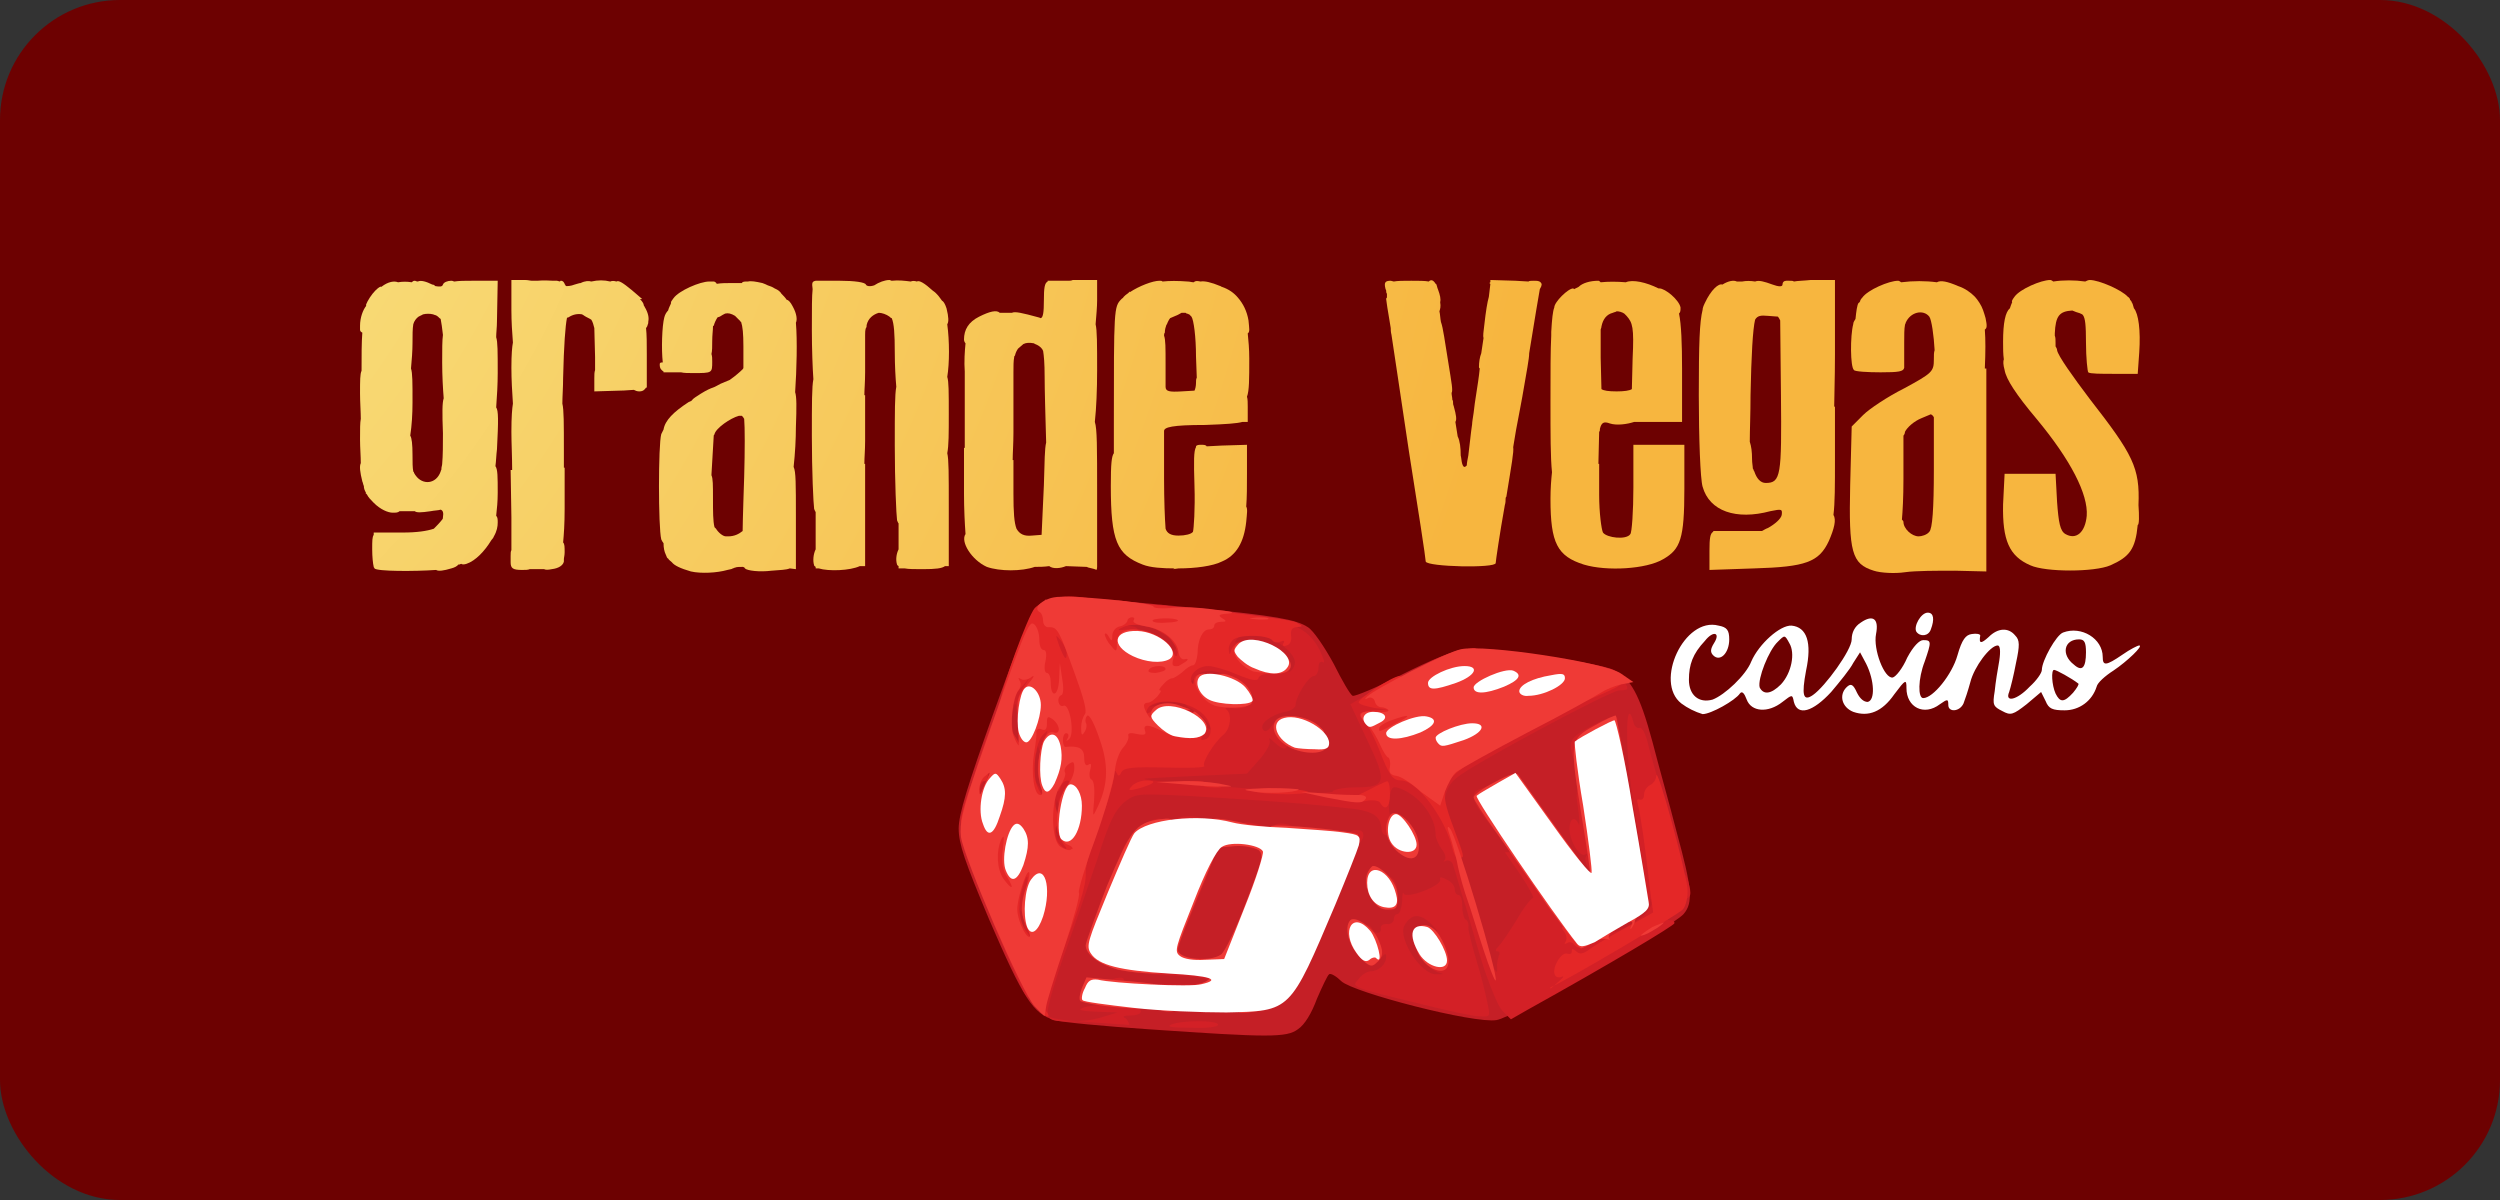 <?xml version="1.0" encoding="UTF-8"?>
<svg xmlns="http://www.w3.org/2000/svg" width="125" height="60" viewBox="0 0 125 60" fill="none">
  <rect x="0" y="0" width="125" height="60" fill="#333333" stroke="none"/>
  <rect width="125" height="60" rx="6" fill="#6D0101"></rect>
  <path d="M57.404 51.462C55.198 51.309 53.106 51.119 52.726 51.004C51.661 50.699 51.167 49.936 49.455 45.968C48.238 43.069 47.934 42.192 47.934 41.429C47.934 40.704 48.39 39.254 49.683 35.63C51.509 30.556 51.851 29.908 52.878 29.908C53.563 29.908 53.525 30.595 52.802 30.747C52.346 30.823 52.194 31.052 51.737 32.273C51.319 33.494 51.281 33.723 51.509 33.723C51.813 33.723 51.813 34.142 51.471 35.783C51.357 36.393 51.357 36.393 52.08 36.393H52.802L52.688 37.499L52.574 38.606L53.335 38.529C54.095 38.453 54.095 38.453 54.095 39.064C54.095 39.407 53.981 39.903 53.791 40.094C53.563 40.399 53.525 40.742 53.639 41.696L53.753 42.879H53.068C52.27 42.879 52.194 42.65 52.194 41.314C52.194 40.513 52.117 40.399 51.851 40.399C51.395 40.399 51.053 39.636 51.053 38.568C51.053 37.843 50.977 37.728 50.672 37.728C50.444 37.728 50.216 37.614 50.178 37.423C50.102 37.156 50.026 37.194 49.873 37.576C49.759 37.881 49.797 38.034 49.912 38.072C50.216 38.148 50.178 39.102 49.836 39.903C49.683 40.284 49.607 40.59 49.683 40.59C49.759 40.628 50.14 40.59 50.558 40.551C51.243 40.513 51.243 40.551 51.243 41.162C51.243 41.505 51.167 41.887 51.091 42.001C50.938 42.192 50.824 42.726 50.862 43.222C50.9 43.336 51.167 43.451 51.471 43.451C52.08 43.451 52.08 43.451 51.965 44.29C51.889 45.129 51.889 45.129 52.422 45.129C52.916 45.129 52.954 45.167 52.954 45.816C52.954 46.426 52.878 46.503 52.498 46.503C52.156 46.503 52.041 46.579 52.041 46.884C52.041 47.189 51.927 47.266 51.585 47.266C51.319 47.266 51.129 47.342 51.129 47.456C51.129 47.685 51.927 49.402 51.965 49.326C52.117 49.173 53.335 45.892 54.285 43.107C55.35 40.017 55.731 39.216 56.491 38.949C56.681 38.873 56.834 38.682 56.834 38.491C56.834 38.186 57.062 38.148 59.382 38.072C62.425 37.995 62.729 37.843 62.729 36.355C62.729 35.668 62.653 35.44 62.425 35.44C62.272 35.44 62.082 35.325 62.006 35.134C61.93 34.829 60.979 34.295 60.599 34.295C60.295 34.295 60.371 34.829 60.789 35.249C61.055 35.516 61.169 35.897 61.169 36.393C61.169 37.118 61.131 37.156 60.637 37.156C60.295 37.156 59.876 36.965 59.534 36.584C59.04 36.126 58.811 36.012 57.975 36.012H56.948V35.363C56.948 34.638 57.176 34.486 58.317 34.486C59.002 34.486 59.04 34.448 59.04 33.914C59.04 33.456 58.964 33.341 58.697 33.341C58.469 33.341 58.051 33.074 57.785 32.769C57.328 32.311 57.062 32.197 56.339 32.197C55.465 32.197 55.465 32.197 55.465 31.548C55.465 31.205 55.579 30.862 55.731 30.823C55.845 30.747 55.579 30.709 55.046 30.709C54.247 30.671 54.133 30.633 54.133 30.289C54.133 29.832 53.753 29.832 59.838 30.404C63.718 30.785 64.821 30.976 65.391 31.358C65.657 31.51 66.228 32.349 66.684 33.189C67.103 34.028 67.521 34.753 67.635 34.791C67.749 34.829 68.852 34.371 70.107 33.723C71.477 33.036 72.732 32.502 73.226 32.464C74.291 32.349 79.882 33.112 80.681 33.494C81.517 33.914 81.974 34.676 82.62 37.08C82.925 38.263 83.495 40.284 83.837 41.62C84.598 44.404 84.674 45.129 84.18 45.702C83.609 46.35 75.66 50.89 74.823 51.004C73.721 51.195 67.673 49.631 67.065 49.059C66.836 48.83 66.532 48.639 66.456 48.715C66.38 48.753 66.114 49.326 65.848 49.936C65.581 50.661 65.239 51.233 64.897 51.462C64.326 51.882 63.489 51.882 57.404 51.462ZM63.642 49.478C64.174 49.059 64.554 48.372 65.695 45.74C66.456 43.985 67.103 42.421 67.179 42.344C67.255 42.115 64.593 41.81 64.098 42.001C63.946 42.077 63.794 42.344 63.794 42.688C63.794 43.565 62.12 47.838 61.588 48.296C61.322 48.525 61.131 48.906 61.131 49.097C61.131 49.554 60.979 49.669 59.686 49.898C58.964 50.05 59.192 50.05 60.903 50.012C62.805 49.974 63.071 49.936 63.642 49.478ZM73.683 50.05C73.683 50.012 73.53 49.631 73.416 49.135C73.264 48.677 73.112 48.448 73.112 48.677C73.074 49.173 72.77 49.326 71.667 49.326C70.982 49.326 70.754 49.249 70.374 48.791L69.917 48.257L69.689 48.715C69.499 49.135 69.537 49.173 69.993 49.249C70.297 49.288 71.096 49.516 71.857 49.707C73.15 50.05 73.683 50.127 73.683 50.05ZM57.48 49.745C57.29 49.707 56.986 49.707 56.796 49.745C56.605 49.783 56.758 49.822 57.1 49.822C57.442 49.822 57.632 49.822 57.48 49.745ZM77.714 48.563C78.703 48.029 78.817 47.876 78.817 47.342C78.817 46.808 78.931 46.655 80.262 45.892C81.099 45.434 81.707 44.977 81.707 44.786C81.669 44.252 80.414 37.118 80.338 37.042C80.3 37.004 79.996 37.08 79.73 37.156C79.311 37.385 79.273 37.461 79.349 38.072C79.388 38.453 79.463 39.521 79.502 40.437C79.54 41.505 79.616 42.115 79.73 42.115C79.958 42.115 80.186 42.955 80.186 43.87C80.186 44.366 80.148 44.443 79.578 44.443C78.969 44.443 78.817 44.29 77.258 42.077C76.307 40.78 75.508 39.712 75.432 39.712C75.356 39.712 75.166 39.827 75.014 39.979C74.709 40.208 74.785 40.399 75.926 41.963C76.611 42.879 77.22 43.908 77.372 44.175C77.524 44.481 77.676 44.672 77.752 44.672C77.828 44.672 77.904 44.977 77.904 45.358C77.904 45.968 77.866 46.045 77.372 46.045C76.687 46.045 76.002 46.998 75.698 48.41C75.394 49.593 75.622 50.012 76.231 49.593C76.459 49.326 77.106 48.906 77.714 48.563ZM58.279 47.456C58.279 47.037 58.735 45.663 59.306 44.252C60.143 42.23 60.371 41.734 60.751 41.658C61.017 41.581 60.561 41.543 59.686 41.505C57.442 41.467 57.252 41.62 55.997 44.633C54.856 47.418 54.894 47.456 56.491 47.914C58.089 48.334 58.279 48.296 58.279 47.456ZM72.808 47.075C72.656 46.388 72.541 46.274 72.541 46.77C72.541 47.113 72.427 47.189 72.047 47.189C71.781 47.189 71.629 47.266 71.705 47.38C71.743 47.495 72.085 47.571 72.389 47.571C72.884 47.609 72.922 47.571 72.808 47.075ZM72.275 45.244C71.857 44.824 71.705 45.129 72.085 45.549C72.275 45.778 72.427 45.854 72.503 45.702C72.579 45.549 72.465 45.396 72.275 45.244ZM50.216 44.786C49.988 44.557 49.912 44.862 50.064 45.206C50.178 45.549 50.216 45.549 50.292 45.244C50.292 45.053 50.254 44.862 50.216 44.786ZM83.761 44.557C83.723 44.175 82.468 39.598 82.468 39.903C82.43 40.017 82.544 40.819 82.696 41.734C82.849 42.65 83.039 43.794 83.115 44.328C83.229 45.167 83.267 45.282 83.533 45.091C83.647 44.977 83.761 44.748 83.761 44.557ZM49.341 42.726C49.341 42.421 49.227 42.268 49.037 42.268C48.809 42.268 48.771 42.344 48.961 42.726C49.075 42.993 49.227 43.184 49.265 43.184C49.303 43.222 49.341 42.993 49.341 42.726ZM72.123 38.453C72.427 38.148 74.329 37.004 76.345 35.859C78.361 34.715 79.996 33.875 79.844 33.875C79.768 33.875 78.551 33.723 77.181 33.494C75.812 33.265 74.291 33.112 73.797 33.112C72.96 33.112 72.884 33.151 72.884 33.608C72.884 34.066 72.846 34.066 72.161 34.066C71.667 34.028 71.058 34.142 70.45 34.486C69.271 35.02 69.118 35.478 70.221 35.211C70.602 35.134 71.21 35.058 71.553 35.058C72.123 35.058 72.161 35.096 72.161 35.745C72.161 36.355 72.123 36.431 71.705 36.431C71.362 36.431 69.917 36.889 69.575 37.118C69.537 37.118 69.613 37.461 69.727 37.843C69.879 38.263 70.069 38.529 70.259 38.529C70.412 38.529 70.792 38.644 71.058 38.797C71.324 38.949 71.553 39.064 71.591 39.102C71.591 39.026 71.857 38.758 72.123 38.453ZM64.364 34.524C64.364 34.371 64.212 34.257 64.06 34.257C63.908 34.257 63.756 34.104 63.756 33.799C63.756 33.151 63.071 32.731 62.158 32.731L61.398 32.769L62.044 32.998C62.805 33.265 63.413 33.952 63.413 34.562C63.413 34.905 63.489 34.982 63.87 34.867C64.136 34.829 64.364 34.638 64.364 34.524ZM61.169 31.93C61.245 31.205 61.208 31.205 60.675 31.205C60.371 31.205 59.762 31.129 59.344 31.091C58.621 30.976 58.583 30.976 59.04 31.281C59.344 31.51 59.458 31.815 59.458 32.197C59.458 32.807 59.458 32.807 60.295 32.731C61.055 32.693 61.093 32.655 61.169 31.93Z" fill="#C51F26"></path>
  <path d="M58.545 51.233C59.078 51.004 60.903 51.004 60.903 51.233C60.903 51.347 60.333 51.424 59.534 51.386C58.621 51.386 58.317 51.347 58.545 51.233Z" fill="#D32026"></path>
  <path d="M54.057 51.08C51.623 50.928 51.433 50.546 52.27 48.257C52.802 46.77 52.84 46.655 52.46 46.655C52.308 46.655 52.156 46.808 52.156 47.037C52.156 47.342 52.041 47.418 51.471 47.418C50.824 47.418 50.786 47.38 50.786 46.693C50.786 46.007 50.824 46.007 51.09 46.35C51.357 46.655 51.357 46.655 51.243 46.388C51.167 46.197 51.205 46.045 51.319 46.045C51.433 46.045 51.547 45.968 51.547 45.854C51.547 45.778 51.433 45.663 51.281 45.663C51.129 45.663 50.976 45.511 50.938 45.32C50.862 44.977 50.862 44.977 50.824 45.32C50.786 45.93 50.216 45.701 50.216 45.091C50.216 44.671 50.14 44.519 49.835 44.519C49.607 44.519 49.455 44.595 49.455 44.71C49.455 44.824 49.569 44.9 49.759 44.9C49.95 44.9 50.064 45.129 50.064 45.587C50.064 46.045 50.14 46.274 50.368 46.274C50.596 46.274 50.672 46.503 50.672 46.96C50.672 47.418 50.748 47.647 50.976 47.647C51.129 47.647 51.281 47.8 51.281 48.105C51.281 48.372 51.357 48.563 51.471 48.563C51.585 48.563 51.661 48.868 51.661 49.249C51.661 50.012 51.433 50.089 51.129 49.478C50.482 48.219 48.2 42.688 48.124 42.154C48.048 41.62 48.048 41.505 48.39 41.505C48.77 41.505 48.999 42.115 48.999 43.145C48.999 43.413 49.075 43.603 49.189 43.603C49.303 43.603 49.379 43.222 49.379 42.764C49.379 42.039 49.455 41.925 49.721 41.925C49.95 41.925 50.14 42.039 50.178 42.192C50.254 42.383 50.292 42.383 50.292 42.192C50.33 41.62 50.71 42.001 50.71 42.611C50.71 43.26 50.748 43.298 51.395 43.298C52.079 43.298 52.079 43.298 52.003 44.023C51.927 44.404 51.851 44.862 51.775 45.091C51.661 45.358 51.699 45.434 52.27 45.434C52.802 45.434 52.954 45.511 52.992 45.854C53.068 46.388 53.715 44.557 53.715 43.718C53.715 43.222 53.639 43.107 53.22 43.107C52.574 43.107 52.194 42.688 52.194 42.001C52.194 41.352 52.65 41.162 52.84 41.734C52.916 42.039 52.916 42.039 52.954 41.734C52.992 41.124 53.715 41.429 53.981 42.154C54.057 42.306 54.133 42.192 54.209 41.81C54.285 41.467 54.552 40.666 54.818 40.055C55.084 39.407 55.274 38.72 55.274 38.453C55.274 38.034 55.388 37.995 56.111 37.881C56.567 37.805 57.556 37.805 58.241 37.805C58.964 37.843 59.268 37.843 58.925 37.805C58.355 37.728 58.279 37.69 58.279 37.08C58.279 36.431 58.317 36.431 59.002 36.431C59.458 36.431 59.61 36.355 59.458 36.279C59.306 36.202 59.23 35.974 59.268 35.783C59.344 35.478 59.382 35.478 59.952 36.05C60.295 36.355 60.561 36.546 60.561 36.469C60.561 36.241 59.952 35.63 59.496 35.401C58.964 35.096 59.306 34.944 60.637 34.905C62.082 34.867 62.158 34.486 60.713 34.295C59.61 34.142 59.496 33.837 60.561 33.837C61.436 33.837 62.006 34.104 62.501 34.676L62.843 35.096L62.577 34.638C62.272 34.142 61.626 33.761 60.751 33.57C60.333 33.494 60.066 33.532 59.762 33.875C59.458 34.219 59.344 34.181 59.344 33.99C59.344 33.799 59.116 33.685 58.659 33.685C58.051 33.685 57.975 33.647 57.975 33.112C57.975 32.731 57.898 32.54 57.67 32.54C57.518 32.54 57.366 32.388 57.366 32.159C57.366 31.854 57.442 31.815 57.708 31.968C57.937 32.044 58.203 32.349 58.393 32.578C58.659 32.922 58.697 32.922 58.697 32.655C58.697 32.502 58.811 32.349 59.002 32.349C59.192 32.349 59.306 32.464 59.306 32.655C59.306 32.883 59.534 32.96 60.066 32.96C60.789 32.96 60.827 32.922 60.827 32.273C60.827 31.739 60.903 31.586 61.207 31.586C61.474 31.586 61.588 31.472 61.588 31.167C61.588 30.823 61.664 30.747 62.196 30.862C62.539 30.938 62.881 31.09 62.919 31.167C62.995 31.281 63.299 31.319 63.718 31.243C64.63 31.09 65.467 31.51 65.962 32.464C66.19 32.922 66.266 33.189 66.152 33.112C66 33.036 65.924 33.151 65.924 33.379C65.924 33.608 65.809 33.799 65.695 33.799C65.429 33.799 64.783 34.829 64.783 35.249C64.783 35.363 64.554 35.554 64.25 35.592C63.528 35.745 62.957 36.202 63.147 36.469C63.223 36.622 63.375 36.584 63.566 36.317C63.718 36.05 64.022 35.897 64.44 35.935C64.973 35.935 65.011 35.974 64.668 36.126C64.364 36.279 64.326 36.431 64.364 36.889C64.44 37.538 64.212 37.576 63.718 37.118C63.489 36.889 63.413 36.851 63.489 37.042C63.528 37.194 63.299 37.614 62.957 37.995L62.348 38.682L59.762 38.797C58.317 38.873 57.176 38.911 57.214 38.949C57.328 39.025 59.952 39.254 63.756 39.521C65.695 39.674 66.646 39.674 66.646 39.559C66.684 39.483 67.179 39.369 67.749 39.369C69.308 39.369 69.385 39.14 68.358 37.004L67.521 35.211L68.244 34.791C69.08 34.333 69.194 34.295 69.194 34.676C69.194 34.829 69.347 34.982 69.499 34.982C69.651 34.982 69.803 35.058 69.803 35.134C69.803 35.211 70.221 35.249 70.754 35.211C71.629 35.134 71.705 35.134 71.705 35.516C71.705 35.821 71.819 35.935 72.199 35.935C72.618 35.935 72.656 36.012 72.617 36.66C72.579 37.309 72.541 37.347 71.857 37.423C71.172 37.499 71.134 37.461 71.134 36.965C71.134 36.546 71.058 36.469 70.83 36.546C70.678 36.622 70.374 36.66 70.183 36.66C69.765 36.66 69.575 37.347 69.841 37.957C70.145 38.529 71.514 39.064 71.705 38.682C71.781 38.568 71.857 38.377 71.857 38.339C71.857 38.263 72.579 37.843 73.53 37.385C74.443 36.927 75.204 36.508 75.28 36.469C75.508 36.164 80.186 33.837 80.528 33.837C80.871 33.837 81.365 34.142 81.365 34.409C81.365 34.486 81.213 34.524 80.947 34.524C80.452 34.562 73.53 38.263 72.808 38.911C72.161 39.445 72.085 40.208 72.503 41.391C72.656 41.81 72.96 42.802 73.188 43.641C73.416 44.481 73.796 45.74 73.987 46.426C74.405 47.8 74.9 49.059 74.861 48.41C74.823 48.181 74.9 47.914 74.938 47.8C75.014 47.647 74.975 47.571 74.9 47.571C74.747 47.571 74.747 47.494 74.938 47.304C75.09 47.151 75.47 46.579 75.85 45.968C76.193 45.358 76.573 44.9 76.649 44.9C76.725 44.9 76.459 44.404 76.04 43.756L75.242 42.611H75.85C76.231 42.611 76.421 42.688 76.421 42.917C76.421 43.069 76.497 43.222 76.611 43.222C76.725 43.222 76.801 43.336 76.801 43.527C76.801 43.718 76.877 43.832 76.991 43.832C77.105 43.832 77.181 43.947 77.181 44.137C77.181 44.328 77.257 44.443 77.334 44.443C77.41 44.443 77.866 44.977 78.323 45.663C79.045 46.77 79.463 47.151 79.463 46.77C79.463 46.693 79.806 46.426 80.262 46.236C81.898 45.511 81.86 45.74 81.175 41.429C80.833 39.216 80.605 37.461 80.719 37.271C80.795 37.042 81.061 38.148 81.517 40.551C81.86 42.535 82.164 44.404 82.202 44.671C82.24 45.015 82.24 45.015 82.316 44.824C82.354 44.633 82.164 43.184 81.898 41.543C81.593 39.941 81.365 37.957 81.365 37.156C81.327 35.706 81.441 35.287 81.669 36.088C81.707 36.317 81.86 36.431 81.974 36.393C82.088 36.355 82.24 36.622 82.354 37.004C82.43 37.385 82.81 38.682 83.153 39.865C83.875 42.421 83.875 42.383 83.381 42.383C83.077 42.383 82.963 42.23 82.924 41.772C82.848 41.085 82.963 42.726 83.115 44.71C83.191 45.625 83.305 46.007 83.457 46.007C83.609 46.007 83.723 46.045 83.723 46.159C83.723 46.274 80.528 48.181 76.345 50.508L75.546 50.966L75.128 50.546C74.9 50.317 74.595 49.516 74.329 48.791C74.063 48.067 73.644 46.579 73.34 45.511C72.998 44.443 72.732 43.451 72.656 43.26C72.618 43.069 72.427 42.993 72.313 43.031C72.161 43.107 72.161 43.107 72.237 42.993C72.313 42.917 72.275 42.688 72.085 42.459C71.933 42.23 71.781 41.925 71.781 41.734C71.781 40.818 70.944 39.75 69.955 39.407C69.613 39.292 69.537 39.369 69.461 40.017C69.423 40.475 69.461 40.818 69.613 40.895C69.765 40.971 69.841 41.2 69.841 41.391C69.841 41.887 69.08 41.925 69.08 41.467C69.042 40.78 68.624 40.513 67.255 40.399C64.973 40.132 61.854 39.941 59.268 39.788C56.796 39.674 56.796 39.674 56.187 40.132C55.731 40.551 55.464 41.085 54.894 42.878C54.475 44.099 53.753 46.236 53.258 47.609C52.764 48.982 52.384 50.317 52.384 50.584C52.46 51.004 52.498 51.042 53.411 51.08C53.943 51.08 54.704 51.004 55.122 50.852L55.883 50.623L54.818 50.584C54.057 50.546 53.867 50.508 54.133 50.394C54.59 50.203 56.339 50.165 56.758 50.317C57.214 50.508 57.1 50.775 56.529 50.775C56.225 50.775 56.111 50.813 56.225 50.89C56.339 50.928 56.453 51.118 56.453 51.233C56.758 51.271 56.796 51.271 54.057 51.08ZM82.088 45.854C82.392 45.625 82.582 45.32 82.582 45.167C82.544 44.862 82.544 44.862 82.468 45.206C82.43 45.358 82.012 45.74 81.555 46.007C81.099 46.274 80.719 46.541 80.719 46.579C80.719 46.693 81.441 46.312 82.088 45.854ZM64.745 33.112C64.745 32.693 63.946 32.006 63.261 31.854C63.033 31.777 62.843 31.663 62.843 31.548C62.843 31.243 62.462 31.358 62.006 31.777C61.702 32.082 61.664 32.197 61.93 32.082C62.196 32.006 62.234 32.044 62.234 32.426C62.234 32.807 62.31 32.883 62.691 32.883C62.919 32.883 63.299 32.96 63.489 32.998C63.718 33.074 63.794 33.036 63.718 32.845C63.68 32.693 63.451 32.54 63.223 32.54C62.995 32.54 62.805 32.349 62.805 32.235C62.805 32.006 62.919 32.006 63.337 32.159C64.06 32.426 64.554 32.998 64.44 33.379C64.402 33.532 64.402 33.647 64.516 33.57C64.63 33.494 64.745 33.303 64.745 33.112Z" fill="#D32026"></path>
  <path d="M71.21 50.241C67.445 49.325 67.559 49.364 67.939 48.944C68.092 48.715 68.396 48.562 68.548 48.562C68.928 48.562 69.309 48.219 69.309 47.838C69.309 47.609 69.233 47.685 69.004 47.952C68.586 48.562 68.244 48.295 68.206 47.227C68.168 46.35 68.358 46.007 68.624 46.464C68.776 46.731 69.08 46.693 69.042 46.426C69.004 46.274 69.156 46.197 69.347 46.197C69.499 46.236 69.689 46.121 69.689 45.968C69.689 45.816 69.765 45.701 69.879 45.701C69.993 45.701 70.069 45.396 70.107 45.091C70.107 44.748 70.145 44.557 70.183 44.671C70.297 44.977 72.085 44.29 72.009 43.985C71.971 43.832 72.047 43.832 72.351 43.985C72.579 44.099 72.732 44.29 72.732 44.443C72.732 44.595 72.808 44.748 72.922 44.748C73.036 44.748 73.112 44.977 73.112 45.282C73.112 45.625 73.188 45.892 73.264 45.968C73.378 46.007 73.454 46.197 73.416 46.388C73.416 46.541 73.606 47.304 73.835 48.067C74.063 48.791 74.291 49.745 74.367 50.127C74.519 50.851 74.519 50.851 73.949 50.813C73.683 50.813 72.427 50.546 71.21 50.241ZM71.857 48.601C70.944 48.181 70.26 46.617 70.906 46.35C71.096 46.274 71.439 46.312 71.629 46.426C71.971 46.655 71.933 46.579 71.553 46.197C71.02 45.663 70.564 45.663 70.221 46.274C69.879 46.922 71.058 48.753 71.819 48.715C72.237 48.715 72.237 48.715 71.857 48.601Z" fill="#D32026"></path>
  <path d="M59.382 50.508C60.029 50.47 61.056 50.47 61.664 50.508C62.273 50.546 61.74 50.546 60.447 50.546C59.154 50.546 58.735 50.546 59.382 50.508Z" fill="#D32026"></path>
  <path d="M57.328 49.554C57.328 49.211 57.442 49.173 58.773 49.211C60.751 49.249 60.979 48.868 59.002 48.791C57.1 48.753 56.796 48.562 58.545 48.562C59.268 48.562 59.8 48.486 59.8 48.372C59.8 48.295 59.496 48.181 59.154 48.181C58.735 48.181 58.469 48.067 58.393 47.876C58.241 47.418 58.279 46.502 58.469 46.388C58.583 46.35 58.659 46.083 58.659 45.892C58.659 45.701 58.735 45.549 58.849 45.549C58.964 45.549 59.04 45.396 59.04 45.205C59.04 45.015 59.154 44.481 59.344 44.061C59.61 43.412 59.762 43.222 60.105 43.222H60.561L60.219 44.137C59.99 44.633 59.686 45.434 59.458 45.968C59.23 46.464 59.04 46.96 59.04 47.036C59.002 47.113 58.964 47.265 58.925 47.418C58.811 47.838 59.002 47.914 60.143 47.914L61.208 47.952V48.83C61.208 49.898 61.093 49.936 58.888 49.936C57.48 49.898 57.328 49.859 57.328 49.554Z" fill="#D32026"></path>
  <path d="M55.426 49.364C55.426 49.173 55.578 48.944 55.807 48.906C56.035 48.868 56.187 48.868 56.187 48.982C56.187 49.097 56.301 49.135 56.491 49.135C56.681 49.135 56.795 49.287 56.795 49.44C56.795 49.631 56.567 49.745 56.111 49.745C55.54 49.707 55.426 49.631 55.426 49.364Z" fill="#D32026"></path>
  <path d="M55.616 48.372C55.388 48.219 55.54 48.181 56.073 48.181C56.453 48.181 56.757 48.257 56.757 48.372C56.757 48.601 55.997 48.601 55.616 48.372Z" fill="#D32026"></path>
  <path d="M55.122 44.9C55.465 44.023 55.807 43.985 55.807 44.824C55.807 45.434 55.731 45.511 55.35 45.511C54.894 45.511 54.856 45.472 55.122 44.9Z" fill="#D32026"></path>
  <path d="M69.118 45.358C69.118 45.282 69.233 45.129 69.347 45.053C69.537 44.977 69.537 44.9 69.347 44.824C69.195 44.786 69.118 44.481 69.118 44.137C69.118 43.641 69.156 43.603 69.499 43.832C69.765 43.985 69.879 44.29 69.879 44.786C69.879 45.396 69.803 45.511 69.499 45.511C69.27 45.511 69.118 45.434 69.118 45.358Z" fill="#D32026"></path>
  <path d="M83.761 44.29C83.761 43.527 84.218 43.374 84.408 44.061C84.598 44.748 84.56 44.938 84.142 44.938C83.837 44.938 83.761 44.786 83.761 44.29Z" fill="#D32026"></path>
  <path d="M78.284 43.107C78.056 42.764 77.866 42.268 77.904 42.039C77.942 41.734 78.094 41.81 78.703 42.611C79.501 43.718 79.501 43.794 79.083 43.794C78.893 43.794 78.551 43.489 78.284 43.107Z" fill="#D32026"></path>
  <path d="M79.425 43.412C79.273 43.184 79.235 42.916 79.311 42.802C79.387 42.688 79.349 42.649 79.273 42.726C78.969 42.878 78.475 42.039 78.475 41.429C78.475 40.933 78.741 40.78 78.931 41.2C79.007 41.391 78.969 40.78 78.855 40.093C78.779 39.597 78.893 39.254 79.197 39.254C79.501 39.254 79.616 39.521 79.768 40.856C80.11 43.45 79.996 44.328 79.425 43.412Z" fill="#D32026"></path>
  <path d="M56.073 42.611C56.415 41.734 56.758 41.696 56.758 42.535C56.758 43.145 56.681 43.222 56.301 43.222C55.845 43.222 55.807 43.222 56.073 42.611Z" fill="#D32026"></path>
  <path d="M62.5 42.383C61.968 42.23 61.854 42.154 62.006 41.696C62.158 41.047 62.158 41.047 62.843 41.2C63.451 41.314 63.489 41.467 63.261 42.192C63.147 42.535 63.071 42.535 62.5 42.383Z" fill="#D32026"></path>
  <path d="M67.407 41.925C67.407 41.62 67.521 41.505 67.825 41.505C68.092 41.505 68.168 41.581 68.168 41.81C68.054 42.344 67.407 42.383 67.407 41.925Z" fill="#D32026"></path>
  <path d="M63.603 41.62C63.603 41.2 63.908 41.086 64.44 41.238C65.163 41.429 65.049 41.887 64.25 41.887C63.832 41.887 63.603 41.772 63.603 41.62Z" fill="#D32026"></path>
  <path d="M50.102 41.009C50.102 40.361 50.14 40.322 50.786 40.322C51.433 40.322 51.471 40.361 51.471 41.009C51.471 41.658 51.433 41.696 50.786 41.696C50.14 41.696 50.102 41.658 50.102 41.009Z" fill="#D32026"></path>
  <path d="M56.947 41.505C56.947 41.276 57.594 40.933 57.974 40.933C58.127 40.933 58.279 41.086 58.279 41.314C58.279 41.62 58.165 41.696 57.594 41.696C57.252 41.696 56.947 41.62 56.947 41.505Z" fill="#D32026"></path>
  <path d="M74.215 40.857C73.492 39.865 73.492 39.559 74.253 39.369C74.557 39.292 74.633 39.369 74.633 39.827C74.633 40.132 74.71 40.399 74.862 40.437C75.014 40.475 75.014 40.78 75.014 41.162L74.976 41.849L74.215 40.857Z" fill="#D32026"></path>
  <path d="M58.469 41.238C58.469 40.933 59.268 40.704 59.914 40.857C60.789 41.085 60.485 41.505 59.458 41.505C58.735 41.505 58.469 41.429 58.469 41.238Z" fill="#D32026"></path>
  <path d="M48.2 40.704C48.2 40.208 49.341 36.622 49.645 36.088C49.721 35.974 49.798 35.668 49.874 35.478C49.912 35.249 50.102 34.753 50.33 34.295C50.672 33.57 50.786 33.456 51.395 33.456C52.004 33.456 52.042 33.494 52.042 34.142C52.042 34.6 51.965 34.829 51.775 34.829C51.661 34.829 51.471 35.058 51.433 35.287C51.357 35.706 51.395 35.745 51.889 35.745C52.764 35.745 52.992 35.935 52.992 36.584C52.954 37.194 52.612 37.843 52.27 37.843C52.156 37.843 52.004 37.69 51.965 37.538C51.889 37.232 51.889 37.232 51.851 37.538C51.813 37.805 51.661 37.843 51.091 37.843C50.444 37.843 50.33 37.767 50.254 37.423C50.178 36.965 50.178 36.965 49.988 37.461C49.874 37.728 49.721 38.682 49.684 39.598L49.531 41.238L48.885 41.276C48.276 41.314 48.2 41.276 48.2 40.704ZM49.379 38.949C49.531 38.568 49.531 38.568 49.265 38.911C49.113 39.14 48.961 39.407 48.961 39.598C48.961 39.865 48.999 39.865 49.075 39.636C49.151 39.445 49.265 39.14 49.379 38.949ZM50.862 36.05C50.786 35.02 50.786 34.982 50.634 35.592C50.52 36.126 50.71 37.156 50.901 37.156C50.939 37.118 50.939 36.622 50.862 36.05Z" fill="#D32026"></path>
  <path d="M52.194 40.361C52.194 40.284 51.965 40.17 51.737 40.17C51.319 40.17 51.281 40.093 51.281 39.483C51.281 38.682 51.547 38.644 51.965 39.369C52.232 39.827 52.27 39.827 52.117 39.445C51.965 38.873 52.46 38.453 53.335 38.453C53.867 38.453 53.943 38.529 53.943 38.987C53.943 40.093 53.144 41.047 52.916 40.208C52.84 39.903 52.84 39.903 52.802 40.208C52.764 40.589 52.194 40.704 52.194 40.361Z" fill="#D32026"></path>
  <path d="M78.589 37.652C78.437 37.004 78.589 36.813 79.692 36.241C80.795 35.668 81.023 35.706 80.795 36.317C80.719 36.584 80.49 36.736 80.186 36.736C79.92 36.736 79.73 36.851 79.73 37.004C79.73 37.156 79.578 37.309 79.425 37.385C79.273 37.461 79.121 37.614 79.121 37.805C79.197 38.224 78.665 38.148 78.589 37.652Z" fill="#D32026"></path>
  <path d="M56.758 35.668C56.758 34.829 57.1 34.448 57.861 34.448C58.583 34.448 58.659 34.867 57.937 35.134L57.404 35.363L57.937 35.249C58.317 35.172 58.431 35.211 58.431 35.478C58.431 35.63 58.355 35.783 58.241 35.783C58.165 35.783 58.051 35.897 58.051 36.088C58.051 36.279 57.822 36.393 57.366 36.393C56.796 36.355 56.758 36.317 56.758 35.668Z" fill="#D32026"></path>
  <path d="M71.02 33.761C71.02 33.379 71.172 33.227 71.857 32.922C72.313 32.731 72.96 32.502 73.302 32.464C73.835 32.349 73.911 32.388 73.911 32.769C73.911 33.074 73.797 33.189 73.34 33.189C72.884 33.189 72.77 33.265 72.77 33.646C72.77 34.142 72.466 34.333 71.591 34.333C71.096 34.257 71.02 34.18 71.02 33.761Z" fill="#D32026"></path>
  <path d="M52.422 32.845C52.307 32.502 52.193 32.006 52.193 31.701C52.193 31.319 52.117 31.205 51.813 31.205C51.319 31.205 51.357 30.9 51.889 30.404L52.307 29.946L52.384 30.595C52.46 31.129 52.498 31.205 52.992 31.205C53.677 31.205 53.943 31.663 53.943 32.693C53.943 33.456 53.905 33.494 53.296 33.494C52.726 33.494 52.612 33.379 52.422 32.845Z" fill="#D32026"></path>
  <path d="M55.236 31.472C55.236 31.129 55.312 30.785 55.426 30.785C55.54 30.785 55.616 30.633 55.616 30.404C55.616 29.984 55.807 29.946 56.529 30.137C57.024 30.289 57.138 31.09 56.605 31.205C56.301 31.281 56.301 31.281 56.605 31.319C57.024 31.358 57.062 31.815 56.643 32.006C56.491 32.082 56.111 32.12 55.807 32.12C55.274 32.159 55.236 32.12 55.236 31.472Z" fill="#D32026"></path>
  <path d="M58.165 31.701C57.67 31.396 57.556 31.205 57.67 30.823C57.822 30.175 57.784 30.175 58.583 30.327C59.002 30.404 59.268 30.595 59.268 30.747C59.268 30.9 59.192 31.052 59.116 31.052C59.002 31.052 58.887 31.319 58.849 31.586L58.773 32.12C58.773 32.082 58.165 31.701 58.165 31.701Z" fill="#D32026"></path>
  <path d="M53.715 30.251C53.715 29.831 54.019 29.793 54.818 29.984C55.54 30.213 55.312 30.633 54.475 30.633C53.829 30.633 53.715 30.556 53.715 30.251Z" fill="#D32026"></path>
  <path d="M52.041 50.623C51.661 50.241 51.775 49.516 52.65 47.037C53.22 45.32 53.373 44.671 53.22 44.595C53.106 44.557 52.954 44.252 52.954 43.87C52.954 43.451 52.84 43.184 52.574 42.993C52.27 42.764 52.156 42.421 52.079 41.543C51.965 40.551 51.889 40.322 51.623 40.322C51.281 40.322 51.053 39.827 51.053 38.873C51.053 38.529 50.977 38.224 50.862 38.224C50.786 38.224 50.672 38.11 50.672 37.919C50.672 37.728 50.558 37.614 50.368 37.614C50.178 37.614 50.064 37.385 50.064 36.927C50.064 36.126 50.33 36.088 50.748 36.813L51.053 37.309L50.938 36.813C50.862 36.469 50.9 36.279 51.053 36.279C51.395 36.279 51.737 35.821 51.889 35.172C51.965 34.676 51.965 34.562 51.737 34.676C51.585 34.753 51.433 34.905 51.433 35.058C51.433 35.211 51.319 35.325 51.129 35.325C50.786 35.325 50.786 34.982 51.167 34.371L51.471 33.913L51.053 34.371C50.824 34.638 50.634 34.905 50.634 35.058C50.634 35.211 50.52 35.325 50.33 35.325C50.14 35.325 50.026 35.211 50.026 35.096C50.026 34.524 51.395 30.785 51.737 30.404C52.194 29.946 53.182 29.717 54.095 29.87C54.628 29.984 54.78 30.099 54.78 30.48C54.78 30.823 54.856 30.938 55.084 30.823C55.236 30.747 55.388 30.518 55.388 30.366C55.388 30.061 55.502 30.022 56.415 30.099C56.948 30.175 59.002 30.366 60.941 30.556C62.881 30.785 64.668 31.014 64.821 31.129C65.163 31.319 65.163 31.319 64.859 31.358C64.63 31.358 64.516 31.472 64.554 31.777C64.592 32.006 64.516 32.235 64.326 32.273C64.174 32.349 64.098 32.273 64.174 32.159C64.25 32.044 64.212 32.006 64.022 32.082C63.87 32.159 63.68 32.12 63.604 32.006C63.451 31.777 62.234 31.701 61.74 31.93C61.588 32.006 61.436 32.235 61.436 32.464C61.474 32.769 61.474 32.769 61.55 32.54C61.664 32.082 62.386 31.93 63.223 32.197C64.022 32.464 64.516 32.96 63.946 32.96C63.756 32.96 63.413 32.845 63.223 32.655C63.033 32.502 62.767 32.349 62.615 32.349C62.196 32.349 62.691 32.845 63.337 33.112C64.022 33.417 64.06 33.685 63.451 33.685C63.223 33.685 62.957 33.761 62.919 33.913C62.881 34.066 62.577 34.028 61.854 33.723C61.322 33.494 60.675 33.303 60.409 33.303C59.876 33.303 59.42 33.761 59.572 34.104C59.648 34.257 59.686 34.219 59.686 34.028C59.724 33.761 59.876 33.685 60.485 33.685C61.322 33.685 62.386 34.142 62.386 34.447C62.386 34.715 61.968 34.676 61.436 34.371C60.713 33.952 60.295 34.028 60.827 34.447C61.093 34.676 61.55 34.829 61.892 34.829C62.539 34.829 62.729 35.058 62.31 35.325C62.158 35.401 61.854 35.439 61.588 35.401C61.322 35.363 61.208 35.401 61.322 35.478C61.626 35.706 61.512 36.469 61.169 36.736C60.713 37.118 60.066 38.148 60.219 38.301C60.295 38.377 59.42 38.415 58.279 38.377C56.681 38.339 56.187 38.377 56.073 38.606C55.959 38.835 55.921 38.835 55.807 38.606C55.731 38.453 55.693 38.568 55.693 38.873C55.655 39.178 55.464 39.865 55.274 40.399C55.046 40.933 54.818 41.543 54.818 41.696C54.78 41.848 54.666 42.23 54.514 42.535C54.4 42.84 54.285 43.374 54.285 43.641C54.323 44.252 53.981 45.32 52.878 48.257C52.498 49.325 52.232 50.317 52.27 50.508C52.574 50.89 52.384 50.928 52.041 50.623ZM53.182 42.23C53.106 42.115 52.954 41.81 52.878 41.581C52.802 41.2 52.802 41.2 52.764 41.62C52.764 41.848 52.84 42.077 52.992 42.23C53.297 42.535 53.449 42.497 53.182 42.23ZM53.829 40.551C53.981 40.551 54.095 40.361 54.095 40.093C54.095 39.712 54.019 39.636 53.601 39.636C53.182 39.636 53.144 39.598 53.334 39.331C53.487 39.102 53.487 39.025 53.373 39.025C53.258 39.025 53.106 39.14 53.03 39.331C52.954 39.598 52.916 39.598 52.726 39.369C52.65 39.216 52.612 39.407 52.688 39.865C52.84 40.78 52.954 40.971 52.954 40.284C52.954 39.483 53.334 39.674 53.373 40.513C53.411 40.895 53.449 41.047 53.487 40.895C53.487 40.704 53.677 40.551 53.829 40.551ZM52.003 39.102C51.775 38.568 51.927 37.461 52.27 36.813C52.422 36.469 52.422 36.469 52.194 36.698C51.775 37.004 51.585 38.606 51.851 39.292C51.965 39.598 52.117 39.788 52.156 39.75C52.156 39.674 52.117 39.407 52.003 39.102ZM52.498 37.728C52.46 37.423 52.422 37.652 52.422 38.148C52.422 38.682 52.46 38.911 52.498 38.682C52.536 38.453 52.536 38.033 52.498 37.728ZM60.523 36.393C60.447 35.745 59.686 35.211 58.697 35.096C57.898 35.02 57.328 35.211 57.328 35.63C57.328 35.706 57.442 35.668 57.632 35.516C57.975 35.134 58.469 35.134 59.268 35.439C60.142 35.821 60.485 36.279 60.181 36.698C59.99 37.004 60.028 37.042 60.257 36.965C60.447 36.927 60.561 36.698 60.523 36.393ZM59.61 36.317C59.61 36.088 58.317 35.478 58.165 35.63C58.089 35.668 58.393 35.897 58.811 36.088C59.648 36.584 59.61 36.584 59.61 36.317ZM56.567 35.401C56.567 34.867 56.643 34.638 56.872 34.638C57.29 34.638 57.214 34.257 56.834 34.257C56.415 34.219 55.617 33.608 55.617 33.341C55.617 33.227 55.541 33.112 55.388 33.112C55.008 33.112 54.666 32.464 54.666 31.853C54.666 31.319 54.59 31.205 54.209 31.205C53.829 31.205 53.753 31.281 53.753 31.777C53.753 32.082 53.829 32.349 53.905 32.349C53.981 32.349 54.247 32.922 54.514 33.608C54.818 34.447 55.084 34.905 55.35 34.982C55.578 35.058 55.769 35.287 55.807 35.63C55.883 36.012 56.035 36.164 56.263 36.164C56.491 36.164 56.567 36.012 56.567 35.401ZM53.334 32.655C53.334 32.54 53.22 32.235 53.03 32.006C52.764 31.701 52.764 31.701 52.954 32.273C53.22 32.96 53.334 33.074 53.334 32.655ZM58.393 31.815C57.784 31.319 56.719 31.09 56.149 31.358C55.807 31.51 55.845 31.548 56.415 31.472C57.252 31.358 58.355 31.892 58.621 32.502C58.773 32.883 58.849 32.883 58.887 32.616C58.849 32.426 58.659 32.082 58.393 31.815ZM57.975 32.502C58.165 32.197 58.051 32.197 57.138 32.044C56.605 31.968 56.339 31.968 56.339 32.12C56.339 32.235 56.491 32.349 56.681 32.349C56.91 32.349 57.138 32.426 57.176 32.54C57.366 32.807 57.822 32.807 57.975 32.502Z" fill="#E42727"></path>
  <path d="M77.866 49.135C78.132 48.906 78.246 48.791 78.094 48.83C77.98 48.906 77.79 48.868 77.752 48.753C77.562 48.448 78.056 47.571 78.361 47.685C78.513 47.723 78.589 47.685 78.589 47.571C78.589 47.418 78.627 47.418 78.817 47.571C78.969 47.723 79.159 47.723 79.54 47.418C79.806 47.227 80.642 46.731 81.365 46.35L82.658 45.625L82.506 44.519C82.278 42.421 82.012 40.628 81.898 40.246C81.822 39.979 81.859 39.941 81.974 39.979C82.088 40.017 82.202 39.941 82.202 39.75C82.202 39.521 82.354 39.331 82.506 39.254C82.658 39.178 82.81 38.987 82.81 38.797C82.848 38.186 84.294 43.565 84.37 44.404C84.408 44.824 84.294 45.32 84.141 45.473C83.951 45.702 78.284 49.059 77.524 49.364C77.486 49.516 77.6 49.364 77.866 49.135Z" fill="#E42727"></path>
  <path d="M50.672 47.037C50.672 46.808 50.596 46.655 50.482 46.655C50.406 46.655 50.292 46.274 50.292 45.816C50.292 45.358 50.216 44.977 50.102 44.977C50.026 44.977 49.912 44.824 49.912 44.595C49.912 44.366 49.797 44.214 49.607 44.214C49.379 44.214 49.303 43.985 49.303 43.374C49.303 42.65 49.227 42.535 48.923 42.535C48.695 42.535 48.466 42.383 48.428 42.23C48.352 42.039 48.2 41.696 48.124 41.467C47.972 41.162 48.048 40.742 48.466 39.483C49.075 37.805 49.531 37.271 49.455 38.415C49.417 38.797 49.341 39.102 49.227 39.064C48.923 38.987 48.885 39.788 49.189 40.132C49.341 40.284 49.493 40.59 49.493 40.78C49.493 40.971 49.569 41.047 49.607 40.895C49.645 40.78 49.988 40.628 50.33 40.628C50.938 40.628 50.977 40.666 50.977 41.314C50.977 41.658 50.901 42.001 50.786 42.001C50.71 42.001 50.596 42.268 50.596 42.573C50.596 43.107 50.634 43.145 51.357 43.145C52.08 43.145 52.118 43.184 52.118 43.832C52.118 44.29 52.041 44.519 51.813 44.519C51.585 44.519 51.509 44.748 51.509 45.358C51.509 45.816 51.585 46.197 51.699 46.197C51.813 46.197 51.889 46.503 51.889 46.884C51.889 47.495 51.851 47.571 51.205 47.571C50.786 47.418 50.672 47.342 50.672 47.037ZM51.319 46.236C51.053 45.74 51.053 45.473 51.243 44.748C51.509 43.642 51.357 43.489 51.091 44.519C50.862 45.32 50.977 46.121 51.319 46.579C51.585 46.998 51.585 46.884 51.319 46.236Z" fill="#E42727"></path>
  <path d="M78.703 47.227C78.627 47.113 78.475 47.075 78.361 47.151C78.208 47.227 78.208 47.189 78.284 47.075C78.361 46.96 78.322 46.731 78.208 46.579C78.018 46.35 78.056 46.274 78.551 46.274C78.893 46.274 79.159 46.35 79.197 46.426C79.235 46.655 80.68 46.007 81.479 45.396C82.012 44.977 82.012 45.244 81.441 41.543C81.251 40.322 81.213 39.216 81.327 39.369C81.403 39.445 82.392 44.938 82.392 45.282C82.392 45.434 79.273 47.342 78.969 47.342C78.893 47.418 78.779 47.304 78.703 47.227Z" fill="#E42727"></path>
  <path d="M72.618 42.421C72.275 40.933 70.868 39.026 70.069 39.026C69.651 39.026 69.461 38.797 68.966 37.5C68.738 36.927 68.434 36.317 68.244 36.126C67.825 35.669 67.901 35.592 68.7 35.516L69.423 35.478L68.738 35.401C68.396 35.325 68.016 35.249 67.939 35.134C67.787 35.02 69.613 33.799 69.993 33.799C70.221 33.799 70.107 34.715 69.879 34.829C69.727 34.906 70.031 34.944 70.564 34.944C71.21 34.982 71.477 35.02 71.477 35.249C71.477 35.401 71.324 35.554 71.134 35.592C70.944 35.669 71.21 35.669 71.705 35.707L72.618 35.745L72.579 36.47C72.541 37.156 72.503 37.156 71.819 37.233C71.134 37.309 71.096 37.271 71.096 36.813C71.096 36.241 71.058 36.203 70.335 36.584C69.803 36.889 69.575 37.271 69.955 37.271C70.069 37.271 70.145 37.5 70.145 37.728C70.145 38.148 70.221 38.186 70.83 38.186C71.439 38.186 71.514 38.263 71.514 38.72C71.514 39.216 71.553 39.216 71.667 38.797C71.743 38.568 72.009 38.186 72.199 37.995C72.656 37.538 75.204 36.241 75.66 36.241C75.888 36.241 76.04 36.126 76.04 35.935C76.04 35.745 76.193 35.63 76.345 35.63C76.497 35.63 76.763 35.516 76.915 35.325C77.22 35.02 78.513 34.906 78.513 35.211C78.513 35.287 77.22 36.05 75.584 36.965C71.933 38.949 71.819 39.102 72.694 41.429C73.226 42.879 73.226 42.879 72.998 42.879C72.846 43.031 72.694 42.726 72.618 42.421Z" fill="#E42727"></path>
  <path d="M69.004 40.132C68.928 40.017 68.624 39.979 68.243 40.055C67.331 40.208 67.445 39.941 68.396 39.521C68.814 39.292 69.232 39.102 69.347 39.064C69.423 39.025 69.499 39.292 69.499 39.674C69.499 40.361 69.27 40.59 69.004 40.132Z" fill="#E42727"></path>
  <path d="M62.729 39.56C62.273 39.369 64.593 39.369 65.315 39.56C65.619 39.636 65.315 39.674 64.478 39.712C63.756 39.712 62.957 39.674 62.729 39.56Z" fill="#E42727"></path>
  <path d="M56.567 39.331C56.681 39.178 57.024 39.025 57.29 39.025C57.899 39.025 57.746 39.178 56.986 39.407C56.453 39.559 56.377 39.521 56.567 39.331Z" fill="#E42727"></path>
  <path d="M59.914 39.216L59.534 39.064H59.914C60.143 39.064 60.447 39.14 60.675 39.216L61.056 39.369H60.675C60.447 39.369 60.105 39.331 59.914 39.216Z" fill="#E42727"></path>
  <path d="M79.197 34.562C79.197 34.028 79.996 33.57 80.757 33.723C81.479 33.799 81.365 34.142 80.414 34.562C79.92 34.791 79.425 34.982 79.349 35.02C79.273 35.02 79.197 34.867 79.197 34.562Z" fill="#E42727"></path>
  <path d="M51.737 50.317C51.091 49.631 48.238 42.993 48.048 41.849C47.972 41.162 48.124 40.551 48.885 38.263C51.243 31.472 51.433 31.014 51.699 31.205C51.851 31.319 51.965 31.663 51.965 31.968C51.965 32.273 52.042 32.502 52.194 32.502C52.308 32.502 52.346 32.731 52.27 33.074C52.194 33.38 52.232 33.647 52.346 33.647C52.46 33.647 52.536 33.875 52.536 34.104C52.536 34.944 52.916 34.829 52.954 33.99L52.992 33.151L53.106 33.913C53.183 34.333 53.183 34.715 53.069 34.753C52.802 34.867 52.916 35.401 53.183 35.287C53.487 35.172 53.753 36.698 53.449 36.965C53.297 37.08 53.297 37.08 53.373 36.927C53.449 36.813 53.449 36.66 53.297 36.66C53.221 36.66 53.145 36.813 53.145 37.004C53.145 37.233 53.221 37.347 53.259 37.347C53.943 37.271 54.209 37.423 54.209 37.881C54.209 38.186 54.285 38.339 54.438 38.224C54.552 38.148 54.59 38.224 54.514 38.491C54.438 38.72 54.476 38.949 54.59 38.987C54.704 39.064 54.742 39.483 54.704 40.017C54.628 40.895 54.628 40.895 54.894 40.322C55.426 39.178 55.426 38.186 54.97 36.927C54.742 36.241 54.476 35.706 54.362 35.783C54.285 35.859 54.248 36.012 54.285 36.126C54.362 36.241 54.324 36.469 54.209 36.622C54.095 36.813 54.057 36.736 54.057 36.393C54.057 36.126 54.133 35.859 54.248 35.706C54.362 35.554 54.171 34.867 53.753 33.723C52.954 31.51 52.878 31.358 52.46 31.358C52.308 31.396 52.156 31.243 52.156 31.052C52.156 30.862 52.08 30.633 51.965 30.595C51.661 30.404 52.08 29.984 52.688 29.87C53.373 29.717 57.67 30.137 57.67 30.328C57.67 30.404 58.013 30.442 58.507 30.404C58.964 30.328 59.953 30.366 60.713 30.48C61.512 30.556 61.816 30.633 61.474 30.671C60.979 30.709 60.865 30.747 61.093 30.9C61.36 31.052 61.322 31.09 61.056 31.09C60.865 31.09 60.713 31.167 60.713 31.281C60.713 31.396 60.599 31.472 60.447 31.472C60.143 31.472 59.877 31.968 59.877 32.693C59.838 32.998 59.762 33.265 59.648 33.265C59.534 33.265 59.306 33.418 59.116 33.608C58.926 33.761 58.697 33.913 58.621 33.913C58.507 33.913 58.317 34.028 58.165 34.219C58.013 34.371 57.899 34.524 58.013 34.524C58.089 34.524 58.013 34.638 57.861 34.829C57.709 34.982 57.518 35.134 57.404 35.134C57.138 35.134 57.138 35.325 57.366 35.706C57.518 35.974 57.556 35.974 57.556 35.668C57.556 35.211 58.355 35.02 59.002 35.287L59.534 35.478L59.002 35.516C58.545 35.554 58.507 35.592 58.697 35.821C59.002 36.241 59.648 36.164 59.648 35.783C59.648 35.478 59.724 35.516 60.067 35.859C60.979 36.775 59.534 37.309 58.089 36.546C57.404 36.203 57.138 36.203 57.252 36.546C57.328 36.736 57.214 36.775 56.834 36.698C56.529 36.622 56.377 36.66 56.415 36.775C56.453 36.889 56.377 37.118 56.187 37.347C55.959 37.576 55.769 38.11 55.731 38.644C55.655 39.14 55.236 40.666 54.742 42.001C54.248 43.336 53.905 44.519 53.943 44.633C54.019 44.748 53.677 45.968 53.221 47.342C52.764 48.715 52.346 50.05 52.308 50.317L52.232 50.775C52.27 50.89 51.737 50.317 51.737 50.317ZM51.319 46.312C51.015 45.663 51.015 45.206 51.319 44.328C51.471 43.908 51.509 43.603 51.433 43.603C51.281 43.603 50.862 44.938 50.862 45.473C50.862 45.93 51.243 46.846 51.471 46.846C51.547 46.846 51.471 46.617 51.319 46.312ZM50.368 43.87C50.14 43.527 50.064 43.145 50.14 42.459C50.216 41.849 50.216 41.696 50.064 41.963C49.798 42.573 49.836 43.451 50.178 43.947C50.596 44.519 50.748 44.481 50.368 43.87ZM53.373 42.23C52.688 41.963 52.688 40.017 53.411 39.216C53.563 39.026 53.715 38.682 53.715 38.415C53.715 38.072 53.677 38.034 53.411 38.224C53.259 38.339 53.183 38.529 53.259 38.644C53.297 38.72 53.183 39.064 52.992 39.331C52.536 40.017 52.536 42.039 53.03 42.344C53.221 42.459 53.487 42.573 53.563 42.459C53.715 42.459 53.601 42.306 53.373 42.23ZM49.379 38.911C49.531 38.568 49.531 38.568 49.265 38.797C49.075 38.911 48.961 39.254 48.961 39.483C48.961 39.75 48.999 39.788 49.075 39.598C49.151 39.445 49.265 39.14 49.379 38.911ZM52.042 39.369C51.699 38.301 52.118 36.393 52.688 36.622C53.03 36.736 53.03 36.279 52.65 35.974C52.384 35.783 52.346 35.821 52.346 36.164C52.346 36.469 52.27 36.546 52.08 36.469C51.965 36.393 51.813 36.469 51.813 36.584C51.851 36.698 51.775 37.233 51.699 37.69C51.547 38.644 51.699 39.75 52.004 39.75C52.118 39.788 52.156 39.636 52.042 39.369ZM50.901 36.088C50.825 35.02 50.862 34.829 51.357 34.257C51.661 33.913 51.775 33.723 51.585 33.837C51.433 33.99 51.129 34.028 51.053 33.952C50.901 33.875 50.901 33.875 50.977 34.028C51.053 34.142 51.053 34.333 50.939 34.486C50.634 34.867 50.482 36.241 50.672 36.775C50.786 37.08 50.901 37.271 50.939 37.271C50.939 37.309 50.939 36.775 50.901 36.088ZM58.279 33.456C58.279 33.227 57.556 33.265 57.442 33.494C57.366 33.608 57.518 33.647 57.785 33.647C58.051 33.608 58.279 33.532 58.279 33.456ZM59.344 33.036C59.42 32.96 59.382 32.922 59.23 32.96C59.078 32.998 58.964 32.845 58.926 32.617C58.888 32.044 58.127 31.434 57.29 31.319C56.872 31.243 56.606 31.129 56.682 31.014C56.758 30.9 56.682 30.862 56.606 30.862C56.492 30.862 56.377 30.938 56.377 31.014C56.377 31.09 56.225 31.281 55.997 31.319C55.769 31.358 55.617 31.587 55.617 31.777C55.617 32.082 55.579 32.082 55.426 31.815C55.35 31.663 55.236 31.625 55.236 31.739C55.274 31.854 55.35 32.082 55.541 32.273C55.807 32.617 55.845 32.617 55.845 32.159C55.845 31.51 56.492 31.319 57.442 31.625C58.279 31.93 58.812 32.464 58.659 32.96C58.583 33.265 58.621 33.341 58.926 33.303C59.04 33.227 59.268 33.112 59.344 33.036ZM58.888 31.014C58.773 30.862 57.518 30.9 57.633 31.052C57.67 31.129 58.013 31.167 58.355 31.129C58.697 31.129 58.964 31.052 58.888 31.014Z" fill="#EF3A36"></path>
  <path d="M58.051 50.508C57.861 50.47 57.709 50.279 57.709 50.165C57.709 50.05 57.633 49.898 57.518 49.898C57.442 49.898 57.328 50.05 57.328 50.203C57.328 50.432 57.1 50.47 55.769 50.356C54.894 50.279 54.133 50.127 54.019 50.05C53.943 49.974 53.981 49.707 54.095 49.402L54.324 48.868L55.959 49.02C57.975 49.173 58.431 49.287 58.431 49.631C58.431 49.783 58.621 49.898 58.888 49.898C59.154 49.898 59.344 49.783 59.344 49.631C59.344 49.478 59.61 49.287 59.914 49.211C60.447 49.097 60.751 48.753 60.257 48.791C59.8 48.83 58.583 48.486 58.583 48.334C58.583 48.257 58.469 48.181 58.279 48.181C57.747 48.181 57.975 47.037 58.964 44.519C59.686 42.688 60.029 42.077 60.295 42.077C60.561 42.077 60.599 41.963 60.523 41.505C60.409 41.009 60.447 40.933 60.827 40.933C61.093 40.933 61.778 41.047 62.349 41.2C62.957 41.314 63.528 41.391 63.566 41.314C63.718 41.162 67.711 41.543 67.901 41.734C67.978 41.81 67.293 43.565 66.342 45.701C64.516 49.936 64.212 50.317 62.691 50.584C61.968 50.699 61.854 50.661 61.854 50.356C61.854 50.05 62.006 49.936 62.615 49.86C63.033 49.822 63.376 49.631 63.376 49.554C63.376 49.44 63.528 49.364 63.68 49.364C63.832 49.364 63.984 49.211 63.984 49.059C63.984 48.906 64.06 48.753 64.136 48.753C64.212 48.753 64.364 48.524 64.441 48.181C64.478 47.838 64.669 47.609 64.859 47.609C65.087 47.609 65.163 47.418 65.163 46.922C65.163 46.464 65.239 46.236 65.467 46.236C65.696 46.236 65.772 46.007 65.772 45.549C65.772 45.091 65.848 44.862 66.076 44.862C66.304 44.862 66.38 44.671 66.38 44.214C66.38 43.87 66.532 43.413 66.684 43.26C66.837 43.107 66.989 42.802 66.989 42.611C66.989 42.192 66.532 42.039 65.163 41.963C63.756 41.925 63.794 41.887 63.68 42.993C63.642 43.527 63.452 44.023 63.337 44.061C63.223 44.099 63.109 44.366 63.109 44.595C63.109 44.824 63.033 45.053 62.957 45.053C62.881 45.053 62.729 45.396 62.653 45.816C62.615 46.236 62.425 46.579 62.349 46.579C62.234 46.579 62.158 46.808 62.158 47.037C62.158 47.266 62.082 47.494 62.006 47.494C61.93 47.494 61.778 47.685 61.74 47.914C61.702 48.181 61.512 48.334 61.284 48.372C60.979 48.41 60.827 48.563 60.827 48.791C60.827 49.478 60.599 49.745 60.029 49.745C59.61 49.745 59.496 49.822 59.496 50.127C59.496 50.432 59.382 50.508 58.888 50.47C58.659 50.623 58.203 50.584 58.051 50.508ZM61.056 47.723C61.246 47.571 61.816 46.426 62.311 45.091C63.147 42.917 63.185 42.726 62.919 42.497C62.729 42.383 62.234 42.268 61.74 42.306L60.903 42.383L59.914 44.748C59.382 46.045 58.888 47.266 58.888 47.456C58.85 47.952 60.447 48.143 61.056 47.723Z" fill="#EF3A36"></path>
  <path d="M74.177 47.494C73.873 46.579 73.53 45.434 73.378 45.015C73.226 44.595 72.96 43.718 72.846 43.069C72.694 42.421 72.503 41.772 72.427 41.581C72.351 41.352 72.389 41.276 72.503 41.429C72.808 41.734 74.899 48.677 74.785 49.02C74.747 49.097 74.481 48.41 74.177 47.494Z" fill="#EF3A36"></path>
  <path d="M55.921 48.486C54.932 48.219 54.285 47.723 54.285 47.266C54.285 47.113 54.78 45.778 55.35 44.29C56.529 41.505 56.758 41.162 57.937 40.971C58.545 40.895 58.621 40.895 58.621 41.276C58.621 41.543 58.469 41.696 58.089 41.772C57.785 41.848 57.404 42.039 57.252 42.23C56.948 42.573 54.932 47.38 55.046 47.456C55.274 47.609 56.986 47.99 57.404 47.99C57.708 47.99 57.861 48.105 57.861 48.257C57.861 48.41 58.013 48.601 58.203 48.601C58.355 48.639 58.127 48.677 57.67 48.677C57.214 48.677 56.453 48.601 55.921 48.486Z" fill="#EF3A36"></path>
  <path d="M71.249 48.143C70.83 47.685 70.754 47.418 70.792 46.693C70.83 46.159 71.401 46.083 71.857 46.617C72.199 47.036 72.542 47.952 72.389 48.295C72.275 48.677 71.705 48.601 71.249 48.143Z" fill="#EF3A36"></path>
  <path d="M67.977 47.838C67.445 47.304 67.179 46.35 67.521 46.007C67.749 45.778 68.586 46.35 68.852 46.846C69.195 47.533 69.195 47.838 68.814 48.143C68.586 48.372 68.434 48.334 67.977 47.838Z" fill="#EF3A36"></path>
  <path d="M77.372 45.282C76.573 44.099 75.394 42.459 74.785 41.581C74.177 40.742 73.682 39.979 73.682 39.865C73.682 39.75 74.139 39.407 74.747 39.102C75.508 38.682 75.85 38.606 75.926 38.758C76.269 39.254 79.501 43.756 79.501 43.718C79.54 43.68 79.349 42.421 79.083 40.819C78.475 37.042 78.475 36.965 79.73 36.279C80.262 35.974 80.757 35.745 80.795 35.783C80.833 35.821 81.213 37.995 81.669 40.628C82.43 45.167 82.468 45.396 82.088 45.625C81.898 45.778 81.746 45.968 81.746 46.045C81.746 46.121 81.669 46.274 81.593 46.388C81.517 46.503 81.479 46.426 81.555 46.312C81.746 45.968 81.479 46.007 80.833 46.388C80.528 46.579 80.376 46.808 80.452 46.922C80.528 46.998 80.49 46.998 80.376 46.96C80.262 46.922 79.92 46.922 79.654 47.113C79.425 47.266 79.121 47.418 79.045 47.418C78.969 47.418 78.208 46.426 77.372 45.282ZM80.376 45.93C80.68 45.892 80.909 45.702 80.909 45.587C80.909 45.434 81.061 45.32 81.289 45.32C81.517 45.32 81.669 45.206 81.669 45.091C81.669 44.748 80.376 37.08 80.3 37.004C80.262 36.965 80.034 37.08 79.768 37.271L79.349 37.614L79.768 40.208C79.996 41.658 80.186 43.107 80.11 43.413C80.072 43.947 79.996 44.023 79.311 44.099C78.703 44.175 78.589 44.099 78.475 43.794C78.437 43.565 78.322 43.374 78.208 43.374C78.094 43.374 78.056 43.222 78.056 42.993C78.056 42.764 77.904 42.611 77.752 42.611C77.6 42.611 77.448 42.497 77.448 42.306C77.448 42.115 77.372 42.001 77.257 42.001C77.181 42.001 77.067 41.849 77.067 41.62C77.067 41.391 76.915 41.238 76.763 41.238C76.611 41.238 76.459 41.124 76.459 40.933C76.459 40.742 76.383 40.628 76.269 40.628C76.193 40.628 76.079 40.475 76.079 40.246C76.079 40.017 75.926 39.865 75.774 39.865C75.622 39.865 75.47 39.788 75.47 39.674C75.47 39.56 75.318 39.598 75.09 39.712C74.595 40.017 74.633 40.132 75.166 40.742C75.432 41.047 75.622 41.391 75.622 41.467C75.622 41.581 75.774 41.772 75.926 41.81C76.079 41.887 76.231 42.039 76.231 42.23C76.231 42.383 76.307 42.535 76.421 42.535C76.535 42.535 76.611 42.611 76.611 42.688C76.611 42.802 76.839 43.107 77.067 43.374C77.296 43.642 77.524 44.023 77.524 44.137C77.524 44.29 77.6 44.404 77.714 44.404C77.828 44.404 77.904 44.481 77.904 44.557C77.904 44.633 78.17 45.015 78.513 45.396C78.931 45.854 79.235 46.045 79.425 45.968C79.73 46.083 80.11 45.968 80.376 45.93Z" fill="#EF3A36"></path>
  <path d="M82.05 46.77C82.05 46.731 82.316 46.541 82.62 46.35C82.963 46.197 83.191 46.121 83.191 46.121C83.191 46.159 82.963 46.35 82.62 46.541C82.316 46.731 82.05 46.808 82.05 46.77Z" fill="#EF3A36"></path>
  <path d="M68.548 44.9C68.206 44.29 68.206 43.718 68.586 43.336C68.662 43.222 69.004 43.374 69.309 43.68C69.727 44.099 69.879 44.404 69.879 44.862C69.879 45.396 69.841 45.472 69.423 45.472C69.081 45.511 68.814 45.32 68.548 44.9Z" fill="#EF3A36"></path>
  <path d="M70.183 42.802C69.385 42.344 69.08 41.429 69.499 40.78C69.727 40.361 70.602 41.047 70.868 41.848C71.096 42.688 70.792 43.145 70.183 42.802Z" fill="#EF3A36"></path>
  <path d="M71.058 39.598C70.602 39.178 70.069 38.835 69.841 38.797C69.537 38.758 69.423 38.644 69.499 38.339C69.537 38.072 69.461 37.881 69.423 37.881C69.347 37.881 69.156 37.576 69.004 37.233C68.852 36.889 68.586 36.431 68.396 36.241C67.825 35.745 67.939 35.516 68.738 35.592C69.156 35.63 69.461 35.592 69.423 35.516C69.385 35.44 69.195 35.363 69.081 35.363C68.928 35.363 68.776 35.249 68.738 35.058C68.7 34.906 68.51 34.829 68.396 34.906C68.244 34.982 68.206 34.982 68.358 34.829C68.738 34.448 72.313 32.617 73.036 32.464C74.215 32.197 80.262 33.112 81.061 33.685L81.669 34.104L81.061 34.219C80.719 34.295 80.262 34.486 80.034 34.638C79.806 34.791 78.171 35.707 76.383 36.622C74.633 37.538 72.998 38.453 72.808 38.606C72.618 38.758 72.389 39.216 72.237 39.598L72.009 40.284L71.058 39.598ZM69.803 36.164C70.64 35.745 70.526 35.668 69.575 36.012C69.233 36.126 68.966 36.317 68.966 36.393C68.928 36.622 68.928 36.622 69.803 36.164Z" fill="#EF3A36"></path>
  <path d="M66.266 39.865L65.049 39.598L66.266 39.674C66.951 39.75 67.711 39.75 67.939 39.75C68.206 39.75 68.358 39.827 68.282 39.941C68.091 40.208 67.863 40.17 66.266 39.865Z" fill="#EF3A36"></path>
  <path d="M62.577 39.56C62.006 39.483 62.196 39.445 63.413 39.407C64.288 39.407 64.973 39.445 64.935 39.483C64.745 39.636 63.261 39.712 62.577 39.56Z" fill="#EF3A36"></path>
  <path d="M59.154 39.216L57.823 39.102L58.964 39.063C59.61 39.025 60.485 39.102 60.941 39.178C61.702 39.331 61.74 39.331 61.132 39.331C60.789 39.331 59.877 39.292 59.154 39.216Z" fill="#EF3A36"></path>
  <path d="M64.593 37.423C63.832 37.08 63.49 36.431 63.794 36.012C64.136 35.63 65.353 35.783 65.924 36.279C66.304 36.622 66.304 36.622 65.848 36.737C65.429 36.851 65.429 36.851 65.924 36.889C66.342 36.927 66.456 36.965 66.38 37.233C66.342 37.69 65.429 37.767 64.593 37.423Z" fill="#EF3A36"></path>
  <path d="M60.751 35.287C59.876 34.982 59.382 33.685 60.143 33.685C60.371 33.685 60.561 33.837 60.599 34.028C60.675 34.333 60.675 34.333 60.713 34.028C60.751 33.608 61.169 33.57 61.892 33.952C62.425 34.257 62.767 34.829 62.577 35.172C62.425 35.401 61.246 35.439 60.751 35.287Z" fill="#EF3A36"></path>
  <path d="M62.653 33.57C62.158 33.38 61.702 32.884 61.702 32.54C61.702 32.006 62.235 31.93 62.729 32.464C63.261 32.998 63.794 33.112 63.794 32.617C63.794 32.311 63.832 32.311 64.212 32.693C64.821 33.303 64.555 33.723 63.68 33.685C63.261 33.647 62.805 33.608 62.653 33.57Z" fill="#EF3A36"></path>
  <path d="M62.615 30.9C62.843 30.862 63.185 30.862 63.376 30.9C63.528 30.976 63.337 30.976 62.957 30.976C62.501 30.938 62.349 30.938 62.615 30.9Z" fill="#EF3A36"></path>
  <path d="M56.682 50.394C55.351 50.241 54.172 50.089 54.133 50.012C54.057 49.974 54.096 49.669 54.248 49.402C54.4 49.02 54.552 48.944 54.894 48.982C55.655 49.173 59.534 49.364 60.067 49.211C61.094 48.982 60.523 48.791 58.431 48.677C55.997 48.524 54.932 48.257 54.552 47.685C54.286 47.304 54.4 47.037 55.389 44.633C55.997 43.184 56.568 41.848 56.72 41.658C57.328 40.971 59.915 40.666 61.626 41.124C62.044 41.238 63.224 41.352 64.326 41.391C65.391 41.467 66.647 41.543 67.141 41.62C67.978 41.734 68.054 41.772 67.94 42.268C67.864 42.535 67.331 43.87 66.761 45.244C64.479 50.623 64.555 50.546 61.322 50.623C60.067 50.623 58.013 50.546 56.682 50.394ZM62.235 45.358C62.805 43.947 63.185 42.726 63.147 42.573C62.995 42.23 61.55 42.039 61.094 42.344C60.827 42.497 60.257 43.603 59.686 45.091C58.774 47.38 58.697 47.571 59.002 47.8C59.192 47.952 59.686 48.029 60.257 47.99L61.208 47.952L62.235 45.358Z" fill="white"></path>
  <path d="M70.982 47.723C70.373 46.731 70.564 46.121 71.362 46.35C71.704 46.464 72.351 47.532 72.351 48.028C72.351 48.601 71.4 48.372 70.982 47.723Z" fill="white"></path>
  <path d="M67.825 47.647C67.027 46.541 67.635 45.511 68.51 46.541C68.852 46.96 69.195 48.295 68.814 47.914C68.776 47.838 68.586 47.876 68.472 47.99C68.282 48.143 68.092 48.028 67.825 47.647Z" fill="white"></path>
  <path d="M78.855 47.189C77.638 45.663 73.683 39.865 73.835 39.788C73.911 39.712 74.367 39.445 74.9 39.14L75.774 38.644L77.638 41.238C78.665 42.688 79.54 43.756 79.578 43.641C79.616 43.527 79.425 42.001 79.159 40.284C78.855 38.529 78.703 37.08 78.741 37.08C79.007 36.851 80.605 36.012 80.719 36.012C80.795 36.012 81.251 37.957 81.631 40.361C82.05 42.726 82.392 44.862 82.43 45.091C82.506 45.434 82.316 45.625 81.403 46.121C80.795 46.464 80.034 46.922 79.73 47.113C79.197 47.342 79.007 47.38 78.855 47.189Z" fill="white"></path>
  <path d="M51.357 46.35C51.129 45.739 51.243 44.404 51.547 43.985C52.232 43.031 52.612 44.366 52.156 45.816C51.889 46.617 51.547 46.808 51.357 46.35Z" fill="white"></path>
  <path d="M69.194 45.358C68.662 45.244 68.358 44.748 68.358 44.137C68.358 43.031 69.499 43.451 69.803 44.709C69.955 45.244 69.765 45.472 69.194 45.358Z" fill="white"></path>
  <path d="M50.292 43.527C50.064 42.993 50.33 41.62 50.672 41.276C50.824 41.123 50.977 41.162 51.167 41.429C51.471 41.886 51.471 42.344 51.167 43.26C50.862 44.061 50.558 44.175 50.292 43.527Z" fill="white"></path>
  <path d="M69.575 42.154C69.233 41.658 69.423 40.704 69.803 40.704C70.107 40.704 70.83 41.772 70.83 42.23C70.83 42.764 69.917 42.688 69.575 42.154Z" fill="white"></path>
  <path d="M53.069 41.963C52.726 41.619 53.106 39.216 53.525 39.216C53.829 39.216 54.095 39.712 54.095 40.284C54.095 41.505 53.563 42.42 53.069 41.963Z" fill="white"></path>
  <path d="M49.151 41.2C48.885 40.551 49.075 39.331 49.493 38.911C49.76 38.606 49.797 38.606 50.026 38.949C50.33 39.407 50.33 39.865 49.988 40.818C49.683 41.772 49.379 41.887 49.151 41.2Z" fill="white"></path>
  <path d="M52.118 39.292C51.928 38.835 52.004 37.499 52.194 37.08C52.498 36.546 52.878 36.622 53.031 37.309C53.145 37.919 53.069 38.415 52.726 39.178C52.46 39.674 52.27 39.712 52.118 39.292Z" fill="white"></path>
  <path d="M64.744 37.385C63.832 37.042 63.451 36.088 64.212 35.897C65.049 35.668 66.456 36.508 66.456 37.156C66.456 37.423 66.304 37.499 65.733 37.461C65.353 37.461 64.897 37.423 64.744 37.385Z" fill="white"></path>
  <path d="M71.933 37.194C71.857 37.118 71.781 37.004 71.781 36.889C71.781 36.66 72.998 36.164 73.606 36.164C74.405 36.164 74.139 36.66 73.188 37.004C72.161 37.347 72.085 37.347 71.933 37.194Z" fill="white"></path>
  <path d="M50.939 36.622C50.786 36.011 50.977 34.638 51.243 34.409C51.547 34.104 52.042 34.638 52.042 35.249C52.042 35.935 51.585 37.118 51.319 37.118C51.167 37.118 51.015 36.889 50.939 36.622Z" fill="white"></path>
  <path d="M58.736 36.813C58.507 36.775 58.127 36.508 57.899 36.279C57.48 35.859 57.48 35.783 57.785 35.516C58.469 34.829 60.789 35.974 60.219 36.698C59.953 36.927 59.534 36.965 58.736 36.813Z" fill="white"></path>
  <path d="M69.308 36.66C69.308 36.355 70.792 35.706 71.324 35.821C71.933 35.935 71.781 36.279 71.02 36.622C70.069 37.004 69.308 37.042 69.308 36.66Z" fill="white"></path>
  <path d="M68.32 36.241C68.016 35.935 68.206 35.592 68.662 35.592C69.271 35.592 69.461 35.897 69.004 36.126C68.51 36.393 68.472 36.393 68.32 36.241Z" fill="white"></path>
  <path d="M84.066 35.172C82.696 34.104 84.218 30.823 85.929 31.281C86.347 31.357 86.462 31.51 86.462 31.968C86.462 32.654 86.005 33.112 85.663 32.769C85.511 32.616 85.511 32.464 85.701 32.158C86.043 31.624 85.663 31.51 85.245 32.044C84.636 32.693 84.446 33.227 84.446 33.99C84.446 34.753 84.94 35.172 85.625 34.981C86.233 34.753 87.298 33.761 87.564 33.074C87.945 32.197 89.01 31.243 89.58 31.281C90.341 31.357 90.607 32.12 90.303 33.532C90.075 34.753 90.151 35.096 90.645 34.753C91.254 34.333 92.585 32.502 92.585 31.968C92.585 31.624 92.737 31.319 93.041 31.128C93.65 30.709 93.954 30.938 93.802 31.701C93.65 32.464 94.22 33.952 94.639 33.875C94.791 33.837 95.133 33.417 95.361 32.883C95.666 32.311 95.97 32.006 96.16 32.006C96.578 32.006 96.578 32.082 96.236 33.074C95.894 33.952 95.894 34.905 96.16 34.905C96.654 34.905 97.605 33.723 97.872 32.769C98.1 31.968 98.29 31.739 98.594 31.701C98.822 31.663 99.013 31.701 99.013 31.777C98.936 32.197 99.051 32.197 99.431 31.853C99.887 31.395 100.42 31.357 100.762 31.777C100.99 32.006 100.99 32.273 100.8 33.15C100.686 33.761 100.534 34.371 100.458 34.6C100.23 35.134 100.838 35.02 101.485 34.333C101.827 34.028 102.093 33.646 102.093 33.494C102.093 33.036 102.816 31.739 103.158 31.624C104.071 31.281 105.136 31.93 105.136 32.845C105.136 33.303 105.288 33.303 106.125 32.731C106.505 32.464 106.885 32.273 106.962 32.273C107.19 32.273 106.353 33.074 105.668 33.532C105.25 33.799 104.87 34.142 104.832 34.333C104.603 35.058 103.957 35.516 103.234 35.516C102.626 35.516 102.436 35.439 102.283 35.058L102.055 34.6L101.333 35.21C100.648 35.745 100.534 35.783 100.116 35.554C99.659 35.325 99.621 35.248 99.735 34.562C99.773 34.142 99.887 33.456 99.963 33.036C100.039 32.54 100.001 32.273 99.887 32.273C99.507 32.273 98.708 33.341 98.518 34.104C98.404 34.524 98.252 34.981 98.176 35.172C97.986 35.592 97.415 35.63 97.415 35.248C97.415 34.943 97.377 34.943 96.997 35.21C96.198 35.821 95.323 35.363 95.323 34.409C95.323 33.952 95.285 33.952 94.715 34.714C94.106 35.592 93.422 35.859 92.661 35.592C92.091 35.363 91.938 34.753 92.319 34.371C92.547 34.142 92.661 34.218 92.851 34.638C93.003 34.943 93.194 35.096 93.384 35.096C93.764 35.02 93.726 34.028 93.308 33.188L93.003 32.616L92.661 33.15C92.509 33.456 91.976 34.104 91.558 34.6C90.645 35.592 89.885 35.821 89.694 35.096C89.618 34.714 89.618 34.714 89.124 35.096C88.401 35.668 87.564 35.592 87.336 34.981C87.222 34.676 87.108 34.524 86.994 34.676C86.766 35.02 85.549 35.706 85.13 35.706C84.75 35.592 84.37 35.401 84.066 35.172ZM103.653 34.638C103.843 34.409 103.957 34.218 103.919 34.18C103.577 33.913 102.816 33.494 102.702 33.494C102.55 33.494 102.588 34.257 102.778 34.676C103.006 35.134 103.196 35.134 103.653 34.638ZM89.048 34.218C89.58 33.646 89.77 32.654 89.466 32.158C89.238 31.739 89.238 31.739 88.896 32.082C88.439 32.502 87.869 33.952 87.983 34.371C88.173 34.753 88.553 34.714 89.048 34.218ZM104.299 32.616C104.299 32.12 104.223 31.968 103.957 31.968C103.196 31.968 103.044 32.731 103.691 33.227C104.109 33.608 104.299 33.379 104.299 32.616Z" fill="white"></path>
  <path d="M60.447 34.982C59.99 34.753 59.724 34.181 59.952 33.875C60.219 33.456 61.778 33.799 62.272 34.371C62.501 34.638 62.691 34.982 62.615 35.058C62.425 35.287 60.941 35.249 60.447 34.982Z" fill="white"></path>
  <path d="M75.964 34.562C75.964 34.257 76.611 33.913 77.562 33.761C78.132 33.646 78.246 33.685 78.246 33.913C78.246 34.257 77.181 34.791 76.421 34.791C76.193 34.829 75.964 34.715 75.964 34.562Z" fill="white"></path>
  <path d="M73.682 34.371C73.682 34.066 75.242 33.379 75.66 33.532C76.117 33.723 76.002 33.99 75.204 34.333C74.253 34.715 73.682 34.715 73.682 34.371Z" fill="white"></path>
  <path d="M71.4 34.142C71.4 33.837 72.503 33.303 73.226 33.303C74.025 33.303 73.758 33.799 72.808 34.142C71.705 34.524 71.4 34.524 71.4 34.142Z" fill="white"></path>
  <path d="M62.729 33.418C62.386 33.303 62.044 32.998 61.892 32.845C61.664 32.54 61.664 32.502 61.93 32.197C62.615 31.51 64.935 32.655 64.364 33.379C64.098 33.761 63.489 33.761 62.729 33.418Z" fill="white"></path>
  <path d="M56.644 32.807C55.541 32.273 55.655 31.51 56.872 31.548C57.975 31.586 59.078 32.578 58.469 32.96C58.051 33.189 57.29 33.112 56.644 32.807Z" fill="white"></path>
  <path d="M95.818 31.586C95.666 31.319 96.046 30.633 96.388 30.633C96.693 30.633 96.731 30.976 96.541 31.472C96.427 31.815 96.008 31.853 95.818 31.586Z" fill="white"></path>
  <path d="M106.924 25.254C107 23.385 106.657 22.736 104.489 19.951C103.653 18.845 102.892 17.777 102.854 17.51C102.854 17.433 102.816 17.395 102.778 17.319C102.778 17.281 102.778 17.204 102.778 17.166C102.778 17.014 102.778 16.861 102.74 16.785C102.74 16.747 102.74 16.709 102.74 16.67C102.778 15.793 102.968 15.564 103.615 15.526C103.691 15.564 103.729 15.564 103.805 15.602C103.957 15.64 104.033 15.678 104.109 15.717L104.147 15.755C104.261 15.907 104.299 16.251 104.299 17.128C104.299 17.891 104.375 18.578 104.413 18.616C104.489 18.692 105.06 18.692 105.707 18.692H106.886L106.962 17.624C107.038 16.518 106.924 15.678 106.695 15.412C106.657 15.259 106.619 15.145 106.581 15.106C106.581 15.068 106.543 15.03 106.505 14.992C106.505 14.954 106.467 14.877 106.391 14.839C106.087 14.496 104.946 14 104.489 14C104.413 14 104.337 14.038 104.261 14.076C103.729 14 103.158 14 102.664 14.076C102.626 14.038 102.55 14 102.512 14C102.055 14 100.99 14.458 100.724 14.839C100.61 14.992 100.572 15.068 100.61 15.106C100.572 15.183 100.534 15.297 100.496 15.412C100.268 15.602 100.154 16.136 100.154 17.09C100.154 17.433 100.154 17.7 100.192 17.968C100.154 18.044 100.154 18.235 100.23 18.502C100.306 18.959 100.8 19.722 101.827 20.943C103.539 23.003 104.413 24.72 104.337 25.788C104.261 26.627 103.805 27.009 103.272 26.703C103.006 26.551 102.93 26.131 102.854 25.101L102.778 23.69H101.447H100.23L100.154 25.216C100.116 27.009 100.458 27.81 101.523 28.268C102.284 28.611 104.718 28.611 105.516 28.268C106.467 27.848 106.772 27.466 106.886 26.246C106.962 26.246 106.962 25.788 106.924 25.254Z" fill="url(#paint0_radial_2284_1733)"></path>
  <path d="M84.027 15.373C83.951 14.992 83.267 14.42 82.963 14.42C82.963 14.42 82.963 14.42 82.924 14.42C82.316 14.114 81.631 13.962 81.289 14.114C80.833 14.076 80.414 14.076 80.034 14.114C79.996 14.076 79.958 14.038 79.92 14.038C79.501 14.038 79.121 14.153 78.931 14.343C78.855 14.382 78.779 14.42 78.703 14.458L78.665 14.42C78.398 14.42 77.714 15.106 77.714 15.373C77.638 15.564 77.6 15.946 77.562 16.594C77.562 16.632 77.562 16.709 77.562 16.785C77.524 17.51 77.524 18.578 77.524 20.066C77.524 21.706 77.524 22.889 77.6 23.613C77.562 23.957 77.524 24.415 77.524 24.949C77.524 27.161 77.866 27.81 79.197 28.23C80.338 28.573 82.316 28.458 83.153 27.962C84.027 27.466 84.218 26.932 84.218 24.453V22.24H83.001H81.669V24.377C81.669 25.559 81.593 26.627 81.517 26.704C81.327 27.009 80.338 26.894 80.148 26.627C80.072 26.475 79.958 25.635 79.958 24.758V23.194H79.92L79.958 21.592C79.996 21.553 79.996 21.515 79.996 21.439C80.072 21.134 80.186 21.058 80.49 21.172C80.833 21.286 81.365 21.21 81.707 21.096H82.012H84.103V18.425C84.103 17.204 84.065 16.213 83.951 15.679C84.027 15.602 84.027 15.526 84.027 15.373ZM80.833 19.57C80.414 19.57 80.186 19.532 80.072 19.455L80.034 17.891C80.034 17.204 80.034 16.785 80.034 16.48C80.034 16.442 80.072 16.403 80.072 16.327C80.148 15.946 80.338 15.717 80.642 15.64C80.719 15.602 80.795 15.602 80.833 15.564C80.947 15.564 81.099 15.602 81.213 15.679C81.251 15.717 81.289 15.755 81.327 15.793C81.631 16.136 81.707 16.365 81.631 17.929L81.593 19.455C81.479 19.532 81.213 19.57 80.833 19.57Z" fill="url(#paint1_radial_2284_1733)"></path>
  <path d="M77.029 14.114C76.953 14.038 76.839 14.038 76.687 14.038C76.573 14.038 76.459 14.038 76.421 14.076L75.774 14.038L74.519 14V14.114C74.481 14.114 74.481 14.153 74.481 14.153C74.481 14.153 74.481 14.191 74.519 14.191L74.443 14.839C74.367 15.106 74.291 15.564 74.215 16.251C74.177 16.594 74.139 16.785 74.177 16.899C74.139 17.128 74.101 17.395 74.063 17.662C73.987 17.853 73.948 18.12 73.948 18.349C73.948 18.387 73.948 18.387 73.987 18.425C73.948 18.845 73.872 19.303 73.796 19.799C73.758 20.027 73.72 20.294 73.682 20.638C73.644 20.905 73.606 21.096 73.606 21.21C73.53 21.706 73.492 22.202 73.416 22.774C73.378 22.965 73.34 23.156 73.34 23.27C73.302 23.308 73.264 23.346 73.226 23.346C73.188 23.346 73.15 23.308 73.112 23.194C73.074 23.079 73.074 22.927 73.036 22.774C73.036 22.393 72.998 22.049 72.884 21.82C72.846 21.592 72.808 21.363 72.769 21.096C72.846 20.981 72.808 20.752 72.693 20.333C72.693 20.294 72.655 20.256 72.655 20.18C72.655 20.104 72.655 20.027 72.617 19.989C72.617 19.875 72.579 19.76 72.579 19.646C72.655 19.532 72.579 19.15 72.427 18.196C72.237 17.052 72.161 16.403 72.047 16.098C72.009 15.907 72.009 15.717 71.971 15.564C72.009 15.45 72.047 15.335 72.009 15.106C72.047 14.954 72.009 14.763 71.895 14.458C71.857 14.382 71.857 14.305 71.819 14.229C71.819 14.229 71.819 14.191 71.781 14.191C71.666 14 71.552 13.962 71.438 14.076C71.248 14.038 70.944 14.038 70.564 14.038C70.183 14.038 69.879 14.038 69.689 14.076C69.651 14.076 69.575 14.038 69.537 14.038C69.27 14.038 69.194 14.114 69.27 14.42C69.27 14.458 69.308 14.496 69.308 14.534C69.308 14.572 69.308 14.649 69.347 14.687C69.347 14.725 69.347 14.801 69.347 14.877C69.308 14.916 69.308 14.916 69.308 14.954C69.308 14.992 69.385 15.526 69.537 16.403C69.537 16.48 69.537 16.594 69.575 16.747C69.613 17.052 70.031 19.722 70.449 22.583C70.906 25.445 71.286 27.924 71.286 28.077C71.362 28.344 74.785 28.42 74.785 28.153C74.785 28.077 74.975 26.742 75.242 25.254C75.28 25.139 75.28 25.025 75.28 24.949C75.28 24.91 75.28 24.872 75.318 24.834C75.584 23.194 75.698 22.583 75.66 22.355C75.736 21.859 75.85 21.21 76.002 20.447C76.04 20.256 76.078 20.066 76.116 19.837C76.345 18.502 76.459 17.929 76.459 17.662C76.725 16.022 76.953 14.649 76.991 14.458C77.105 14.267 77.105 14.191 77.029 14.114Z" fill="url(#paint2_radial_2284_1733)"></path>
  <path d="M89.695 14.076C89.657 14.038 89.581 14.038 89.466 14.038C89.428 14.038 89.39 14.038 89.352 14.038H89.314C89.2 14.038 89.124 14.114 89.124 14.229C89.124 14.343 88.934 14.343 88.63 14.229C88.211 14.076 87.945 14 87.755 14.076C87.527 14.038 87.299 14.038 87.108 14.076C87.032 14.076 86.918 14.076 86.842 14.076C86.69 14 86.424 14.038 86.12 14.229C85.929 14.153 85.549 14.496 85.245 15.145C85.169 15.297 85.131 15.412 85.131 15.488C84.978 16.098 84.94 17.166 84.94 19.76C84.94 21.897 85.016 23.957 85.131 24.338C85.473 25.559 86.804 26.017 88.516 25.559C89.086 25.445 89.124 25.445 89.086 25.75C89.048 25.941 88.744 26.208 88.401 26.398C88.287 26.436 88.173 26.513 88.097 26.551C87.831 26.551 87.565 26.551 87.26 26.551H85.663V26.589C85.511 26.665 85.473 26.894 85.473 27.543V28.497L87.717 28.42C90.265 28.344 90.95 28.115 91.444 27.047C91.71 26.436 91.825 25.979 91.672 25.75C91.748 25.139 91.748 24.3 91.748 23.003V20.333H91.71C91.71 19.799 91.748 18.959 91.748 17.739V14H90.531C90.189 14.038 89.885 14.038 89.695 14.076ZM88.287 24.148C88.021 24.148 87.831 23.919 87.717 23.575C87.679 23.537 87.679 23.461 87.641 23.423C87.641 23.308 87.603 23.156 87.603 22.965C87.603 22.583 87.565 22.316 87.489 22.087C87.489 21.515 87.527 20.714 87.527 19.76C87.565 17.777 87.641 16.442 87.755 15.984C87.869 15.793 88.021 15.755 88.401 15.793L88.896 15.831C88.934 15.869 88.972 15.946 89.01 16.022L89.048 19.76C89.086 23.766 89.048 24.148 88.287 24.148Z" fill="url(#paint3_radial_2284_1733)"></path>
  <path d="M99.241 16.48C99.355 16.403 99.355 16.289 99.279 15.908C99.203 15.64 99.127 15.373 98.975 15.145C98.899 15.03 98.823 14.916 98.747 14.839C98.519 14.61 98.252 14.42 97.91 14.305C97.377 14.076 97.035 14 96.845 14.114C96.275 14.038 95.666 14.038 95.058 14.114C95.019 14.076 94.943 14.038 94.905 14.038C94.449 14.038 93.384 14.496 93.118 14.877C93.042 14.954 93.004 15.03 93.004 15.068C92.966 15.106 92.966 15.145 92.928 15.145C92.852 15.259 92.814 15.564 92.775 15.946C92.737 16.022 92.661 16.098 92.661 16.213C92.509 16.785 92.509 18.349 92.699 18.502C92.737 18.578 93.384 18.616 94.031 18.616C94.943 18.616 95.172 18.578 95.21 18.387V17.128C95.21 16.747 95.21 16.442 95.248 16.251C95.248 16.213 95.286 16.174 95.286 16.136C95.514 15.602 96.16 15.45 96.465 15.831C96.579 15.984 96.693 16.785 96.731 17.51C96.693 17.624 96.693 17.739 96.693 17.968C96.693 18.578 96.617 18.654 95.21 19.417C94.373 19.837 93.46 20.447 93.156 20.752L92.585 21.325L92.509 24.262C92.433 27.619 92.585 28.191 93.688 28.535C94.031 28.649 94.753 28.687 95.248 28.611C95.78 28.535 96.883 28.535 97.758 28.535L99.317 28.573V27.009V25.445C99.317 24.796 99.317 24.033 99.317 23.194V18.425H99.241C99.279 17.586 99.279 16.976 99.241 16.48ZM96.465 26.589C96.351 26.742 96.084 26.818 95.932 26.818C95.59 26.818 95.172 26.436 95.172 26.093C95.172 26.055 95.133 26.017 95.096 25.979C95.133 25.559 95.172 24.872 95.172 23.957V21.782C95.21 21.744 95.248 21.668 95.248 21.592C95.362 21.363 95.704 21.058 96.084 20.905L96.541 20.714C96.617 20.752 96.655 20.791 96.693 20.867V23.461C96.693 25.483 96.617 26.436 96.465 26.589Z" fill="url(#paint4_radial_2284_1733)"></path>
  <path d="M39.757 19.608C39.833 18.502 39.871 17.014 39.795 16.136C39.871 15.984 39.833 15.679 39.643 15.335C39.529 15.106 39.414 14.992 39.338 14.992C39.262 14.877 39.148 14.763 39.072 14.687C39.034 14.61 38.92 14.496 38.73 14.42C38.616 14.343 38.502 14.305 38.388 14.267C38.311 14.229 38.235 14.191 38.121 14.153C37.779 14.076 37.551 14.038 37.399 14.076C37.209 14.076 37.132 14.076 37.094 14.153C36.942 14.153 36.752 14.153 36.562 14.153C36.296 14.153 36.068 14.153 35.839 14.191C35.801 14.114 35.725 14.076 35.687 14.076C35.611 14.076 35.535 14.076 35.497 14.076H35.459C35.002 14.076 33.938 14.534 33.671 14.916C33.595 15.03 33.519 15.106 33.557 15.145C33.519 15.259 33.443 15.373 33.405 15.526C33.329 15.602 33.253 15.717 33.215 15.869C33.101 16.289 33.063 17.472 33.139 18.12C32.987 18.12 32.987 18.158 32.987 18.235C32.987 18.425 33.063 18.502 33.177 18.578V18.616H33.329H33.367H33.405H33.443C33.443 18.616 33.443 18.616 33.481 18.616H33.519H34.052C34.204 18.654 34.394 18.654 34.66 18.654C35.611 18.654 35.611 18.654 35.611 18.082C35.611 17.929 35.611 17.815 35.573 17.701C35.611 17.548 35.611 17.319 35.611 17.052C35.611 16.747 35.649 16.518 35.649 16.327C35.649 16.289 35.649 16.289 35.687 16.289C35.725 16.136 35.801 15.984 35.877 15.869L35.991 15.831C36.105 15.755 36.182 15.717 36.258 15.679C36.41 15.64 36.562 15.679 36.752 15.793C36.79 15.831 36.866 15.908 36.904 15.946C36.942 15.984 36.98 16.022 37.018 16.06C37.018 16.06 37.018 16.098 37.056 16.098C37.132 16.327 37.17 16.671 37.17 17.319V18.387C37.17 18.425 37.132 18.463 37.132 18.463C36.98 18.616 36.752 18.807 36.486 18.997L36.029 19.188C35.877 19.265 35.763 19.341 35.649 19.379C35.535 19.417 35.345 19.494 35.041 19.684C34.812 19.837 34.66 19.913 34.584 20.028C34.546 20.066 34.508 20.066 34.432 20.104C33.671 20.6 33.253 21.019 33.177 21.477C33.139 21.553 33.101 21.63 33.063 21.706C32.911 22.24 32.911 26.36 33.063 26.971C33.101 27.047 33.139 27.123 33.177 27.161C33.177 27.39 33.215 27.581 33.291 27.734C33.329 27.848 33.367 27.924 33.405 27.924C33.443 28.001 33.519 28.039 33.595 28.115C33.709 28.268 34.014 28.42 34.546 28.573C35.041 28.687 35.839 28.649 36.372 28.497C36.524 28.458 36.6 28.458 36.638 28.42C36.676 28.42 36.714 28.382 36.752 28.382C36.828 28.344 36.98 28.344 37.132 28.344C37.17 28.344 37.246 28.382 37.246 28.42C37.361 28.535 37.969 28.611 38.578 28.535C39.034 28.497 39.3 28.497 39.49 28.42L39.795 28.458V25.826C39.795 24.186 39.795 23.575 39.681 23.346C39.757 22.66 39.795 21.935 39.795 21.363C39.833 20.333 39.833 19.837 39.757 19.608ZM36.41 26.818C36.372 26.818 36.334 26.818 36.296 26.818C36.144 26.818 35.915 26.627 35.801 26.436C35.763 26.398 35.763 26.398 35.725 26.36C35.649 26.055 35.649 25.597 35.649 24.911C35.649 24.262 35.649 23.919 35.573 23.766V23.728L35.687 21.782C35.687 21.744 35.725 21.744 35.725 21.706C35.801 21.401 36.524 20.905 36.942 20.791C36.98 20.791 37.056 20.791 37.094 20.791C37.132 20.829 37.17 20.867 37.209 20.943C37.246 21.363 37.246 22.507 37.209 23.842C37.209 23.842 37.132 26.093 37.132 26.551C36.942 26.704 36.714 26.818 36.41 26.818Z" fill="url(#paint5_radial_2284_1733)"></path>
  <path d="M62.463 17.929C62.463 17.433 62.425 17.052 62.387 16.671C62.501 16.594 62.463 16.442 62.425 16.022C62.349 15.564 62.159 15.183 61.892 14.877C61.702 14.649 61.436 14.458 61.094 14.343C61.056 14.343 61.056 14.305 61.018 14.305C60.561 14.114 60.219 14.038 60.029 14.076C59.839 14.038 59.763 14.038 59.686 14.114C59.572 14.114 59.496 14.076 59.382 14.076C58.888 14.038 58.469 14.038 58.127 14.076C58.089 14.038 58.051 14.038 57.975 14.038C57.633 14.038 56.948 14.305 56.492 14.61V14.572L56.416 14.649C56.301 14.725 56.225 14.801 56.187 14.839C56.149 14.877 56.149 14.916 56.111 14.916L56.073 14.954C55.693 15.335 55.693 15.45 55.693 21.21C55.693 21.744 55.693 22.24 55.693 22.66C55.579 22.812 55.541 23.194 55.541 24.3C55.541 27.047 55.845 27.734 57.138 28.23C57.519 28.382 58.127 28.42 58.736 28.42L58.66 28.458L58.926 28.42C59.763 28.42 60.637 28.306 61.094 28.077C61.816 27.772 62.197 27.123 62.311 26.093C62.349 25.674 62.387 25.445 62.311 25.33C62.349 24.872 62.349 24.3 62.349 23.652V22.24L61.094 22.278L60.333 22.317C60.295 22.24 60.181 22.24 60.067 22.24C59.953 22.24 59.839 22.24 59.8 22.317V22.355C59.686 22.545 59.686 23.041 59.724 24.3C59.763 25.445 59.686 26.475 59.648 26.589C59.572 26.704 59.268 26.78 58.926 26.78C58.545 26.78 58.355 26.665 58.279 26.436C58.241 25.941 58.203 24.987 58.203 23.919V21.553C58.203 21.363 58.583 21.248 60.257 21.248C61.322 21.21 61.854 21.172 62.12 21.096H62.387V20.333C62.387 20.142 62.387 19.951 62.349 19.837C62.463 19.532 62.463 18.959 62.463 17.929ZM58.203 16.785C58.203 16.747 58.203 16.671 58.241 16.632C58.241 16.48 58.279 16.365 58.317 16.251C58.355 16.213 58.355 16.174 58.393 16.098C58.431 16.022 58.469 15.946 58.507 15.908L58.774 15.793C58.888 15.755 59.002 15.679 59.078 15.64C59.154 15.64 59.192 15.64 59.268 15.64C59.306 15.64 59.306 15.679 59.344 15.679C59.382 15.679 59.42 15.717 59.458 15.717C59.496 15.755 59.534 15.793 59.572 15.831C59.686 15.984 59.8 16.861 59.8 17.815L59.839 18.883C59.8 18.959 59.8 19.036 59.8 19.15C59.8 19.303 59.763 19.455 59.724 19.532L59.078 19.57C58.469 19.608 58.279 19.57 58.279 19.341V18.196C58.279 17.395 58.279 16.976 58.203 16.785Z" fill="url(#paint6_radial_2284_1733)"></path>
  <path d="M47.363 16.213C47.439 16.098 47.439 15.869 47.325 15.412C47.249 15.183 47.173 15.068 47.097 15.03C46.983 14.877 46.869 14.687 46.641 14.534C46.222 14.153 45.956 14 45.842 14.076C45.728 14.038 45.614 14.038 45.538 14.076C45.233 14.038 44.929 14 44.587 14.038C44.549 14.038 44.511 14 44.473 14C44.245 14 43.94 14.114 43.712 14.267C43.484 14.343 43.332 14.305 43.294 14.229C43.256 14.114 42.723 14.038 42.001 14.038H40.783C40.593 14.076 40.593 14.153 40.631 14.458C40.593 14.801 40.593 15.412 40.593 16.48C40.593 17.471 40.631 18.425 40.669 18.959C40.593 19.341 40.593 20.142 40.593 21.82C40.593 23.575 40.669 25.177 40.707 25.445C40.745 25.521 40.745 25.559 40.783 25.597V26.703C40.783 26.703 40.783 27.085 40.783 27.466C40.669 27.695 40.631 28.039 40.707 28.268C40.707 28.306 40.745 28.306 40.783 28.344V28.42H40.936C41.43 28.573 42.495 28.535 42.989 28.306H43.256V25.75V23.194H43.218C43.218 22.889 43.256 22.507 43.256 22.049V19.76H43.218C43.218 19.493 43.256 19.112 43.256 18.616V16.747C43.256 16.632 43.256 16.518 43.294 16.403C43.332 16.365 43.332 16.327 43.332 16.251C43.408 15.907 43.674 15.717 43.94 15.64C44.092 15.64 44.321 15.717 44.473 15.831C44.511 15.869 44.549 15.907 44.587 15.907C44.701 16.174 44.739 16.67 44.739 17.624C44.739 18.273 44.777 18.921 44.815 19.341C44.739 19.722 44.739 20.562 44.739 22.278C44.739 24.071 44.815 25.75 44.853 26.017C44.891 26.093 44.891 26.131 44.929 26.169C44.929 26.436 44.929 26.971 44.929 27.466C44.815 27.695 44.777 28 44.853 28.229C44.853 28.268 44.891 28.268 44.929 28.306C44.929 28.382 44.929 28.42 44.929 28.42H45.233C45.423 28.458 45.728 28.458 46.146 28.458C46.793 28.458 47.097 28.42 47.249 28.306H47.439V25.368C47.439 23.69 47.439 22.965 47.363 22.66C47.439 22.278 47.439 21.668 47.439 20.714C47.439 19.608 47.439 19.074 47.363 18.845C47.477 18.158 47.477 17.052 47.363 16.213Z" fill="url(#paint7_radial_2284_1733)"></path>
  <path d="M32.416 16.06C32.454 15.907 32.416 15.64 32.226 15.335C32.226 15.297 32.188 15.297 32.188 15.259C32.188 15.183 32.112 15.068 31.998 14.954H32.112L31.579 14.496C31.161 14.153 30.933 14 30.819 14.076C30.704 14.038 30.59 14.038 30.514 14.076C30.21 14 29.906 14 29.564 14.076C29.449 14.038 29.259 14.038 29.031 14.153C28.955 14.153 28.879 14.191 28.727 14.229C28.537 14.305 28.384 14.305 28.308 14.305L28.27 14.267C28.27 14.229 28.232 14.229 28.232 14.191C28.194 14.114 28.156 14.038 28.042 14.038C28.042 14.038 28.004 14.038 28.004 14.076C27.966 14.076 27.89 14.038 27.852 14.038C27.814 14.038 27.814 14.038 27.814 14.038C27.776 14.038 27.738 14.038 27.7 14.038C27.7 14.038 27.7 14.038 27.662 14.038C27.472 14.038 27.244 14 26.863 14.038H26.597C26.521 14.038 26.407 14 26.255 14H25.57V15.526C25.57 16.06 25.608 16.67 25.646 17.128C25.608 17.319 25.57 17.7 25.57 18.387C25.57 18.959 25.608 19.646 25.646 20.18C25.608 20.409 25.57 20.829 25.57 21.592C25.57 22.126 25.608 22.851 25.608 23.499H25.532L25.57 25.864C25.57 25.864 25.57 26.818 25.57 27.505C25.532 27.581 25.532 27.657 25.532 27.81C25.532 27.848 25.532 27.924 25.532 27.962C25.532 28 25.532 28.039 25.532 28.115C25.532 28.42 25.646 28.497 26.102 28.497C26.255 28.497 26.407 28.497 26.483 28.458C26.711 28.458 26.977 28.458 27.206 28.458C27.282 28.497 27.396 28.497 27.586 28.458C27.928 28.42 28.156 28.268 28.194 28.077C28.194 28.039 28.194 28 28.194 27.962C28.194 27.886 28.232 27.772 28.232 27.619C28.232 27.352 28.232 27.199 28.156 27.123C28.194 26.742 28.232 26.169 28.232 25.445V23.385H28.194C28.194 23.156 28.194 22.889 28.194 22.583C28.194 21.134 28.194 20.485 28.118 20.18C28.118 19.837 28.156 19.379 28.156 18.883C28.194 17.243 28.27 16.289 28.346 15.907L28.384 15.869C28.384 15.869 28.384 15.869 28.422 15.869C28.651 15.717 28.879 15.678 29.107 15.717C29.145 15.755 29.183 15.755 29.221 15.793C29.335 15.869 29.449 15.907 29.564 15.984C29.64 16.098 29.678 16.251 29.716 16.403L29.754 17.853C29.754 17.853 29.754 18.196 29.754 18.502C29.716 18.616 29.716 18.73 29.716 18.921V19.57L30.971 19.532C31.275 19.532 31.541 19.493 31.693 19.493C31.77 19.532 31.846 19.57 31.96 19.57C32.15 19.57 32.226 19.493 32.302 19.379H32.34V19.188V17.739C32.34 17.166 32.34 16.747 32.302 16.403C32.34 16.365 32.378 16.289 32.378 16.251C32.416 16.174 32.416 16.136 32.416 16.06Z" fill="url(#paint8_radial_2284_1733)"></path>
  <path d="M53.411 14.038H52.384V14.076C52.232 14.153 52.194 14.382 52.194 15.03C52.194 15.602 52.156 15.869 52.042 15.907C52.004 15.907 51.965 15.869 51.928 15.869C51.091 15.64 50.748 15.564 50.596 15.64C50.368 15.64 50.178 15.64 49.988 15.64C49.836 15.488 49.493 15.564 48.961 15.831C48.428 16.098 48.2 16.48 48.2 16.976C48.2 17.052 48.238 17.128 48.276 17.166C48.238 17.548 48.2 18.082 48.238 18.578V21.21C48.238 21.706 48.238 22.087 48.238 22.393H48.2V24.682C48.2 25.445 48.238 26.169 48.276 26.703C48.01 27.085 48.581 28 49.341 28.344C49.988 28.573 51.091 28.573 51.737 28.344C51.965 28.344 52.194 28.344 52.46 28.306C52.65 28.458 53.03 28.42 53.297 28.306L54.324 28.344C54.362 28.344 54.4 28.382 54.438 28.382C54.59 28.42 54.78 28.458 54.818 28.497C54.818 28.497 54.856 28.458 54.856 28.344V24.605C54.856 22.355 54.856 21.439 54.742 21.096C54.818 20.409 54.856 19.455 54.856 18.54C54.856 17.204 54.856 16.518 54.78 16.213C54.818 15.755 54.856 15.335 54.856 15.03V14H53.639C53.563 14.038 53.487 14.038 53.411 14.038ZM52.08 26.742L51.585 26.78C51.205 26.818 50.977 26.703 50.825 26.436C50.71 26.131 50.672 25.635 50.672 24.682V23.003H50.634C50.634 22.66 50.672 22.202 50.672 21.63V19.188C50.672 19.036 50.672 18.845 50.672 18.616C50.672 18.311 50.672 18.044 50.71 17.853C50.71 17.815 50.71 17.815 50.748 17.777C50.786 17.624 50.825 17.548 50.901 17.433C50.977 17.357 51.091 17.281 51.167 17.204C51.319 17.128 51.471 17.128 51.699 17.166C51.737 17.204 51.775 17.204 51.851 17.243C52.004 17.319 52.118 17.433 52.156 17.548C52.194 17.777 52.232 18.158 52.232 18.845C52.232 19.493 52.27 20.791 52.308 22.126C52.232 22.431 52.232 23.041 52.194 24.262L52.08 26.742C52.08 26.703 52.08 26.703 52.08 26.742Z" fill="url(#paint9_radial_2284_1733)"></path>
  <path d="M24.886 14.038H23.593C23.25 14.038 22.946 14.038 22.718 14.076C22.68 14.076 22.642 14.038 22.566 14.038C22.375 14.038 22.185 14.114 22.147 14.229C22.109 14.343 21.995 14.343 21.767 14.305C21.729 14.267 21.691 14.229 21.615 14.229C21.31 14.076 21.044 14 20.892 14.076C20.816 14.076 20.778 14.038 20.74 14.038C20.664 14.038 20.626 14.076 20.588 14.114C20.36 14.076 20.131 14.076 19.903 14.114C19.713 14.038 19.409 14.076 19.067 14.343C19.028 14.305 18.914 14.382 18.762 14.534C18.572 14.725 18.382 15.03 18.306 15.221C18.306 15.259 18.306 15.259 18.306 15.297C18.154 15.488 18.002 15.869 18.002 16.289C18.002 16.289 18.002 16.289 18.002 16.327C18.002 16.365 18.002 16.442 18.002 16.48C18.002 16.556 18.04 16.594 18.116 16.632C18.078 17.128 18.078 17.777 18.078 18.54C18.002 18.692 18.002 19.036 18.002 19.684C18.002 20.104 18.04 20.6 18.04 20.943C18.002 21.134 18.002 21.439 18.002 21.973C18.002 22.393 18.04 22.812 18.04 23.156C17.963 23.308 18.002 23.613 18.116 24.071C18.154 24.148 18.154 24.224 18.192 24.3C18.192 24.415 18.23 24.529 18.306 24.643H18.268L18.344 24.72C18.42 24.872 18.534 24.987 18.686 25.14C19.028 25.483 19.409 25.635 19.637 25.635C19.789 25.635 19.903 25.635 19.979 25.559C20.055 25.559 20.169 25.559 20.245 25.559C20.398 25.559 20.55 25.559 20.74 25.559C20.816 25.635 21.044 25.635 21.539 25.559C21.729 25.521 21.919 25.521 22.033 25.483C22.147 25.521 22.185 25.635 22.147 25.864C22.147 25.902 22.147 25.941 22.109 25.979C21.995 26.131 21.805 26.322 21.691 26.436C21.349 26.551 20.854 26.627 20.131 26.627H18.686V26.742C18.61 26.856 18.61 27.047 18.61 27.466C18.61 27.848 18.648 28.191 18.686 28.344C18.686 28.382 18.724 28.382 18.724 28.42C18.838 28.573 20.74 28.573 21.805 28.497C21.919 28.573 22.185 28.535 22.566 28.42C22.718 28.382 22.87 28.306 22.908 28.23C22.946 28.23 22.984 28.23 23.06 28.191C23.098 28.23 23.212 28.23 23.326 28.191C23.783 28.039 24.239 27.543 24.543 27.047C24.581 26.971 24.657 26.932 24.695 26.818C24.848 26.551 24.886 26.322 24.886 26.131C24.886 25.979 24.886 25.864 24.809 25.788C24.848 25.445 24.886 25.063 24.886 24.643C24.886 23.842 24.886 23.461 24.771 23.308C24.809 23.041 24.809 22.774 24.848 22.469C24.924 21.019 24.924 20.523 24.809 20.371C24.848 19.837 24.886 19.226 24.886 18.654C24.886 17.586 24.886 17.09 24.809 16.861C24.809 16.632 24.848 16.365 24.848 16.06L24.886 14.038ZM20.778 23.766C20.74 23.728 20.74 23.69 20.702 23.652C20.702 23.613 20.702 23.613 20.664 23.575C20.626 23.385 20.626 23.118 20.626 22.774C20.626 22.202 20.588 21.897 20.512 21.782C20.588 21.286 20.626 20.714 20.626 20.104C20.626 19.112 20.626 18.654 20.55 18.425C20.588 18.006 20.626 17.548 20.626 17.128C20.626 16.747 20.626 16.442 20.664 16.213C20.702 16.06 20.816 15.908 20.93 15.831L21.082 15.755C21.12 15.755 21.12 15.717 21.158 15.717C21.31 15.679 21.501 15.679 21.653 15.717C21.729 15.755 21.805 15.755 21.843 15.793C21.919 15.831 21.957 15.908 22.033 15.946C22.071 16.136 22.109 16.403 22.147 16.747C22.109 17.014 22.109 17.472 22.109 18.12C22.109 18.769 22.147 19.455 22.185 19.913C22.109 20.142 22.109 20.638 22.147 21.668C22.147 22.24 22.147 22.774 22.109 23.194C22.109 23.27 22.071 23.346 22.071 23.423C22.071 23.461 22.071 23.461 22.071 23.461C22.071 23.499 22.033 23.537 22.033 23.575C21.805 24.224 21.12 24.262 20.778 23.766Z" fill="url(#paint10_radial_2284_1733)"></path>
  <defs>
    <radialGradient id="paint0_radial_2284_1733" cx="0" cy="0" r="1" gradientUnits="userSpaceOnUse" gradientTransform="translate(-13.414 -4.3) scale(91.294 91.571)">
      <stop stop-color="#F8F198"></stop>
      <stop offset="1" stop-color="#F7B63F"></stop>
    </radialGradient>
    <radialGradient id="paint1_radial_2284_1733" cx="0" cy="0" r="1" gradientUnits="userSpaceOnUse" gradientTransform="translate(-13.414 -4.3) scale(91.294 91.571)">
      <stop stop-color="#F8F198"></stop>
      <stop offset="1" stop-color="#F7B63F"></stop>
    </radialGradient>
    <radialGradient id="paint2_radial_2284_1733" cx="0" cy="0" r="1" gradientUnits="userSpaceOnUse" gradientTransform="translate(-13.414 -4.3) scale(91.294 91.571)">
      <stop stop-color="#F8F198"></stop>
      <stop offset="1" stop-color="#F7B63F"></stop>
    </radialGradient>
    <radialGradient id="paint3_radial_2284_1733" cx="0" cy="0" r="1" gradientUnits="userSpaceOnUse" gradientTransform="translate(-13.414 -4.3) scale(91.294 91.571)">
      <stop stop-color="#F8F198"></stop>
      <stop offset="1" stop-color="#F7B63F"></stop>
    </radialGradient>
    <radialGradient id="paint4_radial_2284_1733" cx="0" cy="0" r="1" gradientUnits="userSpaceOnUse" gradientTransform="translate(-13.414 -4.3) scale(91.294 91.571)">
      <stop stop-color="#F8F198"></stop>
      <stop offset="1" stop-color="#F7B63F"></stop>
    </radialGradient>
    <radialGradient id="paint5_radial_2284_1733" cx="0" cy="0" r="1" gradientUnits="userSpaceOnUse" gradientTransform="translate(-13.414 -4.3) scale(91.294 91.571)">
      <stop stop-color="#F8F198"></stop>
      <stop offset="1" stop-color="#F7B63F"></stop>
    </radialGradient>
    <radialGradient id="paint6_radial_2284_1733" cx="0" cy="0" r="1" gradientUnits="userSpaceOnUse" gradientTransform="translate(-13.414 -4.3) scale(91.294 91.571)">
      <stop stop-color="#F8F198"></stop>
      <stop offset="1" stop-color="#F7B63F"></stop>
    </radialGradient>
    <radialGradient id="paint7_radial_2284_1733" cx="0" cy="0" r="1" gradientUnits="userSpaceOnUse" gradientTransform="translate(-13.414 -4.3) scale(91.294 91.571)">
      <stop stop-color="#F8F198"></stop>
      <stop offset="1" stop-color="#F7B63F"></stop>
    </radialGradient>
    <radialGradient id="paint8_radial_2284_1733" cx="0" cy="0" r="1" gradientUnits="userSpaceOnUse" gradientTransform="translate(-13.414 -4.3) scale(91.294 91.571)">
      <stop stop-color="#F8F198"></stop>
      <stop offset="1" stop-color="#F7B63F"></stop>
    </radialGradient>
    <radialGradient id="paint9_radial_2284_1733" cx="0" cy="0" r="1" gradientUnits="userSpaceOnUse" gradientTransform="translate(-13.414 -4.3) scale(91.294 91.571)">
      <stop stop-color="#F8F198"></stop>
      <stop offset="1" stop-color="#F7B63F"></stop>
    </radialGradient>
    <radialGradient id="paint10_radial_2284_1733" cx="0" cy="0" r="1" gradientUnits="userSpaceOnUse" gradientTransform="translate(-13.414 -4.3) scale(91.294 91.571)">
      <stop stop-color="#F8F198"></stop>
      <stop offset="1" stop-color="#F7B63F"></stop>
    </radialGradient>
  </defs>
</svg>

